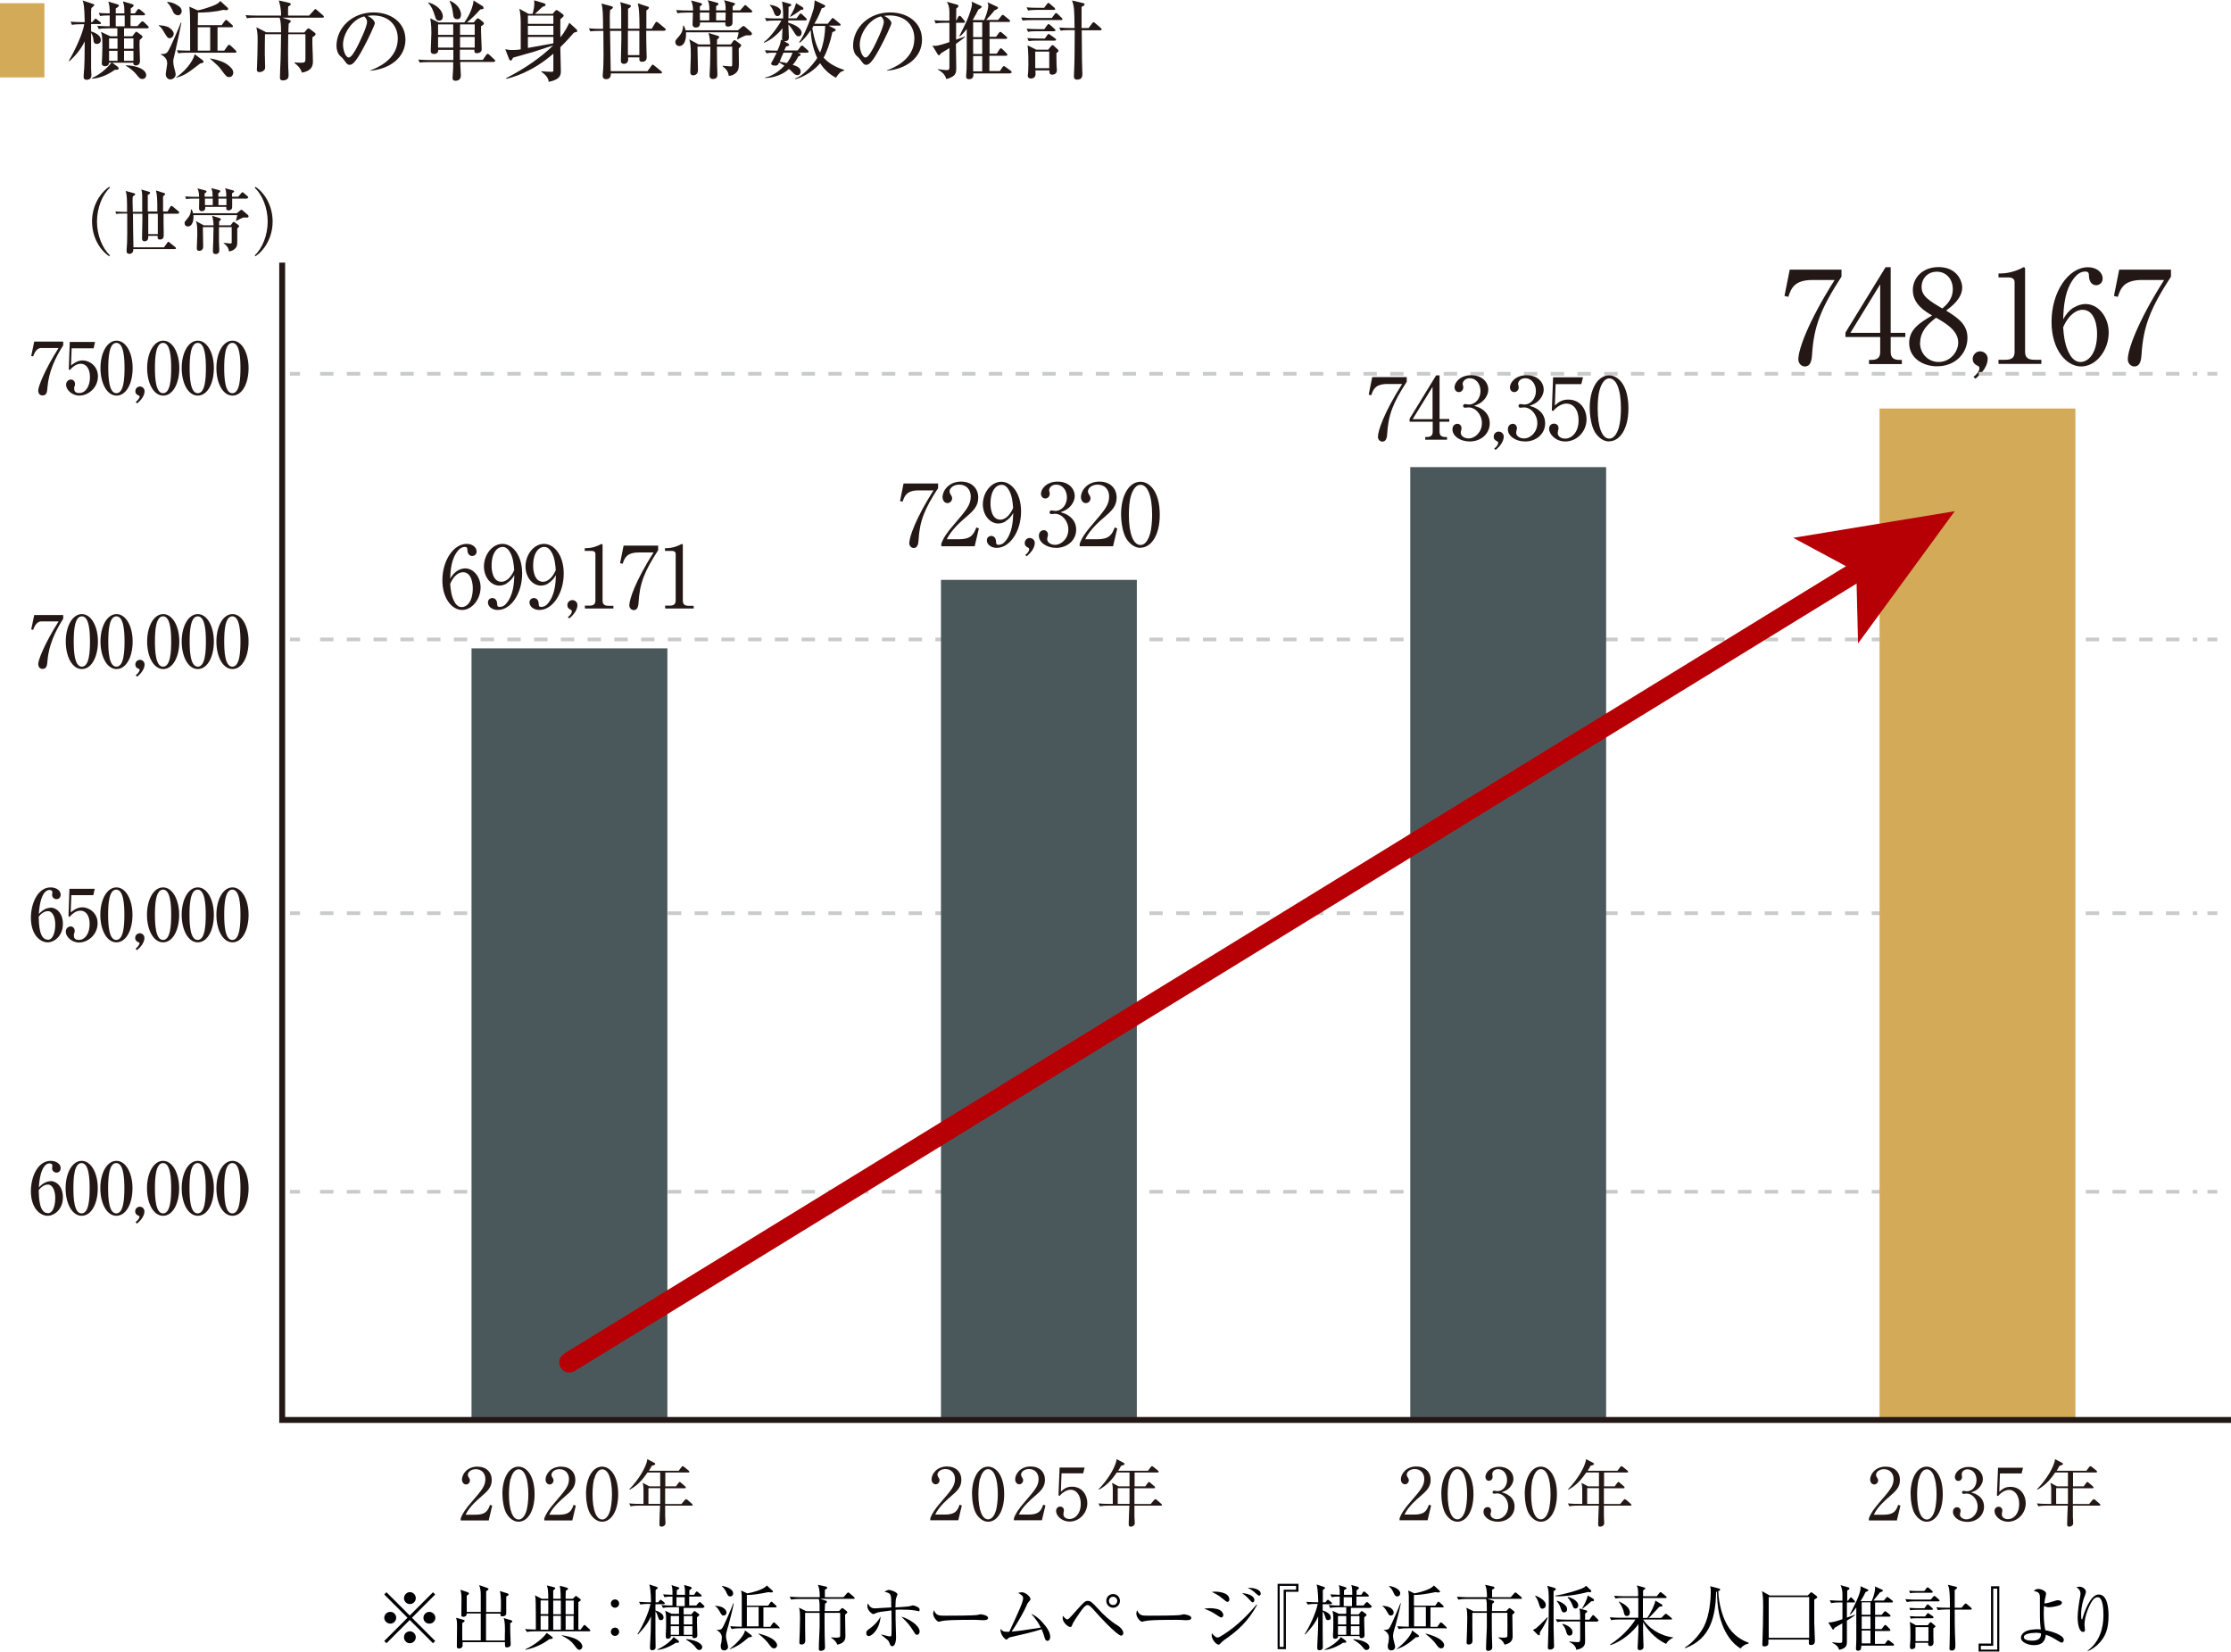 <?xml version="1.0" encoding="UTF-8"?><svg id="_文字" xmlns="http://www.w3.org/2000/svg" viewBox="0 0 140.1 103.71"><defs><style>.cls-1{fill:#000003;}.cls-2{fill:#b60005;}.cls-3{fill:#4b585b;}.cls-4{stroke-dasharray:.84 .84;}.cls-4,.cls-5{stroke:#c9caca;stroke-miterlimit:10;stroke-width:.23px;}.cls-4,.cls-5,.cls-6,.cls-7{fill:none;}.cls-8{fill:#231815;}.cls-6{stroke:#b60005;stroke-linecap:round;stroke-linejoin:round;stroke-width:1.28px;}.cls-7{stroke:#231815;stroke-width:.37px;}.cls-9{fill:#d3aa58;}</style></defs><path class="cls-1" d="M24.27,103.18l-.14-.14,1.46-1.46-1.46-1.46.14-.14,1.46,1.46,1.46-1.46.14.14-1.46,1.46,1.46,1.46-.14.14-1.46-1.46-1.46,1.46ZM24.88,101.58c0,.2-.17.37-.37.37s-.38-.17-.38-.37.17-.37.38-.37.37.17.37.37ZM26.11,100.35c0,.2-.16.37-.37.37s-.37-.17-.37-.37.17-.38.37-.38.37.17.37.38ZM26.11,102.8c0,.2-.16.38-.37.38s-.37-.17-.37-.38.17-.37.37-.37.37.17.37.37ZM27.34,101.58c0,.2-.17.37-.38.37s-.37-.17-.37-.37.17-.37.37-.37.38.17.38.37Z"/><path class="cls-1" d="M32.04,101.92c0,.31,0,.73.02,1.04,0,.04.01.25.01.29,0,.15-.14.19-.23.19-.13,0-.13-.03-.13-.33h-2.66s0,.2,0,.23c-.02.16-.2.17-.23.17-.08,0-.13-.03-.13-.11,0-.03,0-.16,0-.18,0-.35.01-.71.01-1.05,0-.31,0-.4-.06-.59l.47.13s.07.02.07.06c0,.05-.07.09-.15.14-.01.39,0,.93,0,1.09h1.16c0-.38,0-1.38,0-1.69h-.88c0,.18-.13.21-.22.21-.12,0-.12-.07-.12-.1,0-.15.01-.82.01-.95,0-.3,0-.39-.07-.65l.47.16s.07.04.07.07c0,.06-.09.11-.14.14,0,.16,0,.25,0,1.02h.88c0-.17,0-.92,0-1.07,0-.28-.03-.41-.1-.61l.52.18s.07.04.07.06c0,.06-.08.1-.15.14,0,.29,0,.32,0,.59v.72h.92c.01-.34.03-1.01-.06-1.32l.48.15s.07.03.07.07c0,.04-.02.06-.15.13,0,.26,0,.58,0,.83,0,.04,0,.2,0,.23,0,.15-.16.18-.24.18-.13,0-.13-.06-.12-.17h-.91c0,.1,0,1.46,0,1.69h1.18c0-.38.01-.56.01-.62,0-.55-.04-.66-.08-.79l.48.14s.06.03.06.06c0,.05-.06.09-.15.13Z"/><path class="cls-1" d="M35.21,100.39c0-.54-.03-.68-.06-.82l.45.12s.07.02.07.07c0,.03-.01.04-.14.13,0,.19-.02.33-.01.5h.45l.14-.14s.04-.04.06-.04c.02,0,.04.02.07.04l.18.14s.05.04.05.07c0,.04-.02.05-.15.14v1.72h.14l.17-.23s.04-.06.07-.06.06.03.08.05l.25.23s.04.04.04.07c0,.04-.03.05-.07.05h-3.38c-.09,0-.32,0-.53.04l-.12-.18c.26.02.3.02.68.03,0-.04,0-.12,0-.22,0-.22,0-1.56-.02-1.7,0-.11-.03-.18-.04-.23l.43.22h.41c0-.47-.03-.7-.09-.84l.48.12s.05.02.05.06c0,.02,0,.04-.13.13v.53h.47ZM32.99,103.56c.65-.29,1.19-.78,1.34-1.03l.35.25s.03.03.03.06c0,.07-.08.07-.21.08-.35.27-.86.54-1.49.67l-.02-.04ZM34.43,101.35v-.86h-.48v.86h.48ZM34.43,102.33v-.87h-.48v.87h.48ZM34.74,100.5v.86h.48v-.86h-.48ZM34.74,101.46v.87h.48v-.87h-.48ZM35.29,102.68c.13.02.62.1.9.25.29.16.38.34.38.46,0,.07-.06.2-.19.2-.09,0-.11-.02-.34-.32-.21-.27-.43-.4-.76-.57v-.03ZM35.52,100.5v.86h.51v-.86h-.51ZM35.52,101.46v.87s.5,0,.5,0v-.87h-.5Z"/><path class="cls-1" d="M38.88,100.69c0,.14-.12.26-.26.26s-.26-.12-.26-.26.11-.26.26-.26.26.11.26.26ZM38.88,102.46c0,.15-.12.26-.26.26s-.26-.11-.26-.26c0-.14.11-.26.26-.26s.26.12.26.26Z"/><path class="cls-1" d="M41.67,100.73h-.51c0,.2,0,.24,0,.39.17.06.51.19.51.44,0,.13-.1.17-.17.17-.11,0-.13-.05-.2-.27-.04-.14-.08-.2-.14-.29,0,.52,0,.61,0,1.4,0,.13.01.72.01.84,0,.04,0,.12-.06.16-.05.04-.13.05-.15.05-.14,0-.14-.1-.14-.15,0-.03,0-.04,0-.13.04-.62.06-1.23.06-1.85-.12.27-.26.55-.82,1.14l-.03-.02c.34-.53.71-1.35.82-1.9h-.1c-.11,0-.33,0-.53.04l-.09-.17c.27.02.54.03.75.03,0-.08,0-.75-.1-1.12l.45.15s.08.03.08.06c0,.03-.07.08-.14.14,0,.2,0,.55,0,.77h.16l.09-.11s.04-.05.07-.05c.03,0,.05.02.08.05l.14.11s.04.05.04.07c0,.04-.04.04-.07.04ZM42.44,103.15c-.38.25-.81.42-1.15.45v-.03c.48-.23.87-.55,1.01-.78l.3.22s.04.04.04.08c0,.06-.05.06-.2.06ZM44.17,100.96h-1.24v.41h.49l.11-.14s.05-.07.08-.07.05.02.08.04l.19.14s.04.04.04.06-.03.04-.04.06c-.03.02-.07.06-.11.09-.01.32.02.82.02,1.13,0,.17-.15.18-.19.18-.13,0-.12-.08-.12-.13h-1.35c0,.17-.18.17-.19.17-.07,0-.13-.03-.13-.12,0-.02,0-.12,0-.13.02-.24.02-.56.02-.81,0-.46-.01-.53-.06-.7l.41.19h.46v-.41h-.48s-.32,0-.53.04l-.09-.18c.28.03.5.03.69.03v-.56c-.16,0-.35,0-.5.04l-.09-.18c.18.01.33.02.59.03,0-.35,0-.44-.06-.61l.41.13s.08.02.08.06c0,.03-.02.04-.03.05-.02.01-.09.06-.13.08,0,.05,0,.25,0,.29h.52c0-.28,0-.41-.06-.62l.41.12s.07.03.07.07c0,.03-.02.04-.03.05-.03.03-.08.07-.12.09,0,.05,0,.26,0,.29h.3l.1-.16s.04-.05.07-.05.05.02.08.05l.18.15s.04.05.04.07c0,.05-.04.05-.07.05h-.71c0,.09,0,.48,0,.56h.44l.15-.17s.05-.05.07-.05c.03,0,.06.03.08.05l.18.17s.04.04.04.07c0,.04-.04.05-.07.05ZM42.64,101.47h-.52v.53h.52v-.53ZM42.64,102.11h-.52v.54h.52v-.54ZM43,100.29h-.52c0,.08,0,.47,0,.56h.52c0-.08,0-.47,0-.56ZM43.48,101.47h-.54v.53h.54v-.53ZM43.48,102.11h-.54v.54h.54v-.54ZM43.93,103.61c-.12,0-.18-.08-.28-.21-.11-.14-.31-.3-.57-.45l.02-.03c.76.08,1,.35,1,.5,0,.1-.08.18-.17.18Z"/><path class="cls-1" d="M45.43,101.44c-.09,0-.11-.03-.24-.26-.11-.19-.17-.25-.28-.34v-.02c.17.02.36.05.48.12.16.09.23.22.23.31,0,.11-.08.19-.18.19ZM45.71,102.15c-.09.33-.12.44-.12.57,0,.12.03.26.06.37.04.14.07.26.07.31,0,.15-.12.23-.24.23-.22,0-.22-.21-.22-.25,0-.09,0-.13.04-.24,0-.04.03-.24.03-.33,0-.09-.05-.32-.32-.45v-.02c.07,0,.24.02.33-.09.12-.14.62-1.33.71-1.58h.03c-.09.46-.23.99-.36,1.48ZM45.86,100.24c-.13,0-.17-.08-.27-.3-.08-.17-.2-.29-.26-.34v-.02c.35.05.71.22.71.47,0,.11-.08.19-.18.19ZM47.03,102.8c-.5.43-.76.59-1.21.76v-.02c.49-.38.95-.9.96-1.17l.4.3s.04.04.04.06c0,.05-.06.07-.19.08ZM48.92,102.24h-2.45c-.08,0-.31,0-.53.05l-.08-.18c.24.02.5.03.72.03,0-1.49,0-1.66,0-1.9,0-.18-.02-.24-.04-.37l.39.18c.19-.03,1.06-.23,1.22-.5l.34.31s.05.05.05.08c0,.03-.04.05-.09.05-.04,0-.1,0-.19-.02-.7.14-1.04.18-1.36.18,0,.11,0,.57,0,.67h1.34l.13-.19s.05-.06.07-.06c.03,0,.05.02.08.05l.21.19s.04.05.04.08c0,.03-.03.04-.07.04h-.76v1.22h.43l.16-.23s.05-.05.07-.05.05.02.08.05l.24.23s.04.04.04.08c0,.02-.03.04-.07.04ZM47.63,100.9h-.73c0,.21,0,.88,0,1.22h.74v-1.22ZM48.61,103.5c-.13,0-.19-.09-.26-.18-.19-.27-.39-.47-.72-.73v-.02c.18.04.57.16.81.3.33.2.36.38.36.43,0,.1-.07.2-.18.2Z"/><path class="cls-1" d="M53.62,100.39h-2.12l.37.12s.06.03.06.06c0,.04-.03.07-.12.13,0,.07-.01.31-.02.46h.9l.13-.14s.05-.05.07-.05.05.02.08.04l.18.14s.06.05.06.08c0,.06-.09.11-.14.15,0,.21.02,1.16.02,1.35,0,.13,0,.44-.51.54-.08-.23-.27-.36-.38-.43v-.03c.08,0,.17.02.3.02.15,0,.24-.02.26-.08.01-.07,0-1.22,0-1.48h-.98c0,.5,0,1.4.02,1.86,0,.05.01.27.01.31,0,.21-.24.22-.26.22-.13,0-.13-.1-.13-.13,0-.38.04-.99.05-1.36,0-.38,0-.52,0-.9h-.91c0,.14,0,.77,0,.9s.01.72.01.85c0,.24-.21.24-.24.24-.1,0-.13-.05-.13-.11,0,0,0-.04,0-.09.01-.19.04-1.02.04-1.44,0-.31,0-.43-.06-.67l.45.22h.84c0-.51,0-.57-.05-.77h-1.21c-.06,0-.31,0-.53.04l-.09-.18c.3.02.61.03.69.03h1.2c0-.49-.07-.67-.12-.78l.5.11s.09.02.09.07c0,.03,0,.05-.15.13,0,.08,0,.41,0,.47h1.17l.22-.25s.05-.05.07-.05.05.01.08.04l.29.25s.04.04.04.07c0,.04-.04.05-.07.05Z"/><path class="cls-1" d="M54.56,102.73c-.16,0-.16-.17-.16-.19,0-.12.02-.14.24-.3s.48-.4.66-.74c-.07.85-.57,1.23-.74,1.23ZM57.69,101.16s-.5-.08-.6-.08c-.22-.01-.37-.01-.44-.01-.21,0-.33,0-.41.01,0,.08,0,.49,0,.57,0,.18.03.99.03,1.15,0,.39-.12.57-.24.57-.1,0-.14-.1-.18-.22-.03-.07-.05-.12-.12-.18-.13-.11-.26-.22-.38-.31v-.03c.18.05.46.12.56.12.05,0,.06-.04.07-.09.02-.38.01-1.12,0-1.54-.72.09-.83.1-1,.18-.03.01-.12.05-.14.05-.07,0-.37-.22-.37-.49,0-.06,0-.12.02-.18.16.26.28.31.44.31.09,0,.93-.05,1.04-.06,0-.6-.01-.67-.05-.77-.05-.14-.23-.18-.38-.21.14-.09.22-.12.29-.12.1,0,.53.14.53.29,0,.01-.05.14-.07.18-.05.12-.05.24-.06.63.35-.02.8-.05.91-.08.03,0,.16-.05.18-.05.04,0,.19.04.27.09.08.04.16.08.16.19,0,.06-.03.11-.09.11ZM57.59,102.65c-.09,0-.1-.02-.23-.23-.23-.38-.41-.58-.76-.91.47.13,1.15.55,1.15.93,0,.09-.05.21-.16.21Z"/><path class="cls-1" d="M61.78,101.73s-.15,0-.16,0c-.16-.01-.21-.02-.51-.02-1.37,0-1.78.03-1.98.08-.01,0-.16.04-.17.04-.12,0-.36-.29-.36-.5,0-.03,0-.11.05-.22.15.34.29.34.76.34.31,0,1.77,0,1.98-.05.03,0,.16-.04.18-.04s.48.05.48.23c0,.14-.22.14-.28.14Z"/><path class="cls-1" d="M65.78,103.03c-.12,0-.16-.12-.19-.23-.05-.17-.09-.3-.18-.5-.43.15-1.41.38-1.96.5-.08.02-.1.03-.15.08-.04.05-.07.07-.1.07-.09,0-.41-.33-.37-.67.14.15.18.18.4.18.03,0,.12,0,.15,0,.58-1.25.87-1.87.87-2.11,0-.15-.13-.22-.31-.33.1-.03.18-.04.24-.04.21,0,.53.27.53.43,0,.05-.02.08-.11.17-.07.06-.17.32-.26.5-.17.33-.5.92-.81,1.37.62-.06.72-.08,1.83-.25-.15-.31-.31-.53-.6-.87.36.16.65.45.91.79.18.24.28.44.28.67,0,.16-.09.24-.17.24Z"/><path class="cls-1" d="M70.43,102.71c-.29,0-1.58-1.43-1.58-1.44-.13-.15-.34-.39-.46-.46-.02-.01-.05-.03-.1-.03-.15,0-.37.32-.47.46-.13.18-.41.6-.46.72-.07.18-.08.2-.16.2-.11,0-.47-.27-.47-.57,0-.04,0-.08.02-.13.07.09.19.22.27.22.07,0,.08,0,.56-.54.5-.56.56-.62.74-.62.15,0,.27.09.64.5.36.4.77.77,1.23,1.05.24.15.35.34.35.48,0,.09-.06.14-.11.14ZM69.9,100.95c-.23,0-.43-.19-.43-.43s.19-.43.43-.43.43.19.43.43-.19.43-.43.43ZM69.9,100.26c-.14,0-.26.11-.26.26s.11.26.26.26.26-.12.26-.26-.12-.26-.26-.26Z"/><path class="cls-1" d="M74.54,101.73s-.15,0-.16,0c-.16-.01-.21-.02-.51-.02-1.37,0-1.78.03-1.98.08-.01,0-.16.04-.17.04-.12,0-.36-.29-.36-.5,0-.03,0-.11.05-.22.15.34.29.34.76.34.31,0,1.77,0,1.98-.05.03,0,.16-.04.18-.04s.48.05.48.23c0,.14-.22.14-.28.14Z"/><path class="cls-1" d="M76.69,101.57s-.08-.02-.37-.22c-.23-.15-.46-.25-.7-.34.09-.01.19-.03.34-.03.04,0,.43,0,.63.11.21.12.23.29.23.32,0,.1-.08.15-.13.15ZM76.81,103.04c-.07.05-.08.06-.16.14-.04.04-.07.09-.13.09-.12,0-.43-.3-.43-.6,0-.04,0-.06.01-.12.04.05.22.27.35.27.05,0,.1-.02.16-.05.73-.42,1.52-1.08,2.3-2.02l.03.02c-.54,1.01-1.2,1.63-2.14,2.26ZM77.08,100.58c-.06,0-.08-.02-.3-.2-.29-.24-.51-.34-.68-.42.08-.01.12-.02.21-.02.03,0,.89,0,.89.49,0,.13-.09.15-.12.15ZM78.67,100.61c-.05,0-.06,0-.23-.19-.13-.15-.28-.28-.45-.38.28,0,.78.13.78.43,0,.1-.06.14-.11.14ZM79.05,100.19s-.06-.02-.21-.16c-.14-.13-.3-.25-.49-.33.06,0,.09,0,.13,0,.18,0,.69.08.69.37,0,.09-.07.13-.12.13Z"/><path class="cls-1" d="M81.53,99.95h-.78v3.6h-.52v-4.1h1.31v.51ZM81.4,99.58h-1.04v3.83h.25v-3.59h.78v-.24Z"/><path class="cls-1" d="M83.57,100.73h-.51c0,.2,0,.24,0,.39.17.06.51.19.51.44,0,.13-.1.17-.17.17-.11,0-.13-.05-.2-.27-.04-.14-.08-.2-.14-.29,0,.52,0,.61,0,1.4,0,.13.01.72.01.84,0,.04,0,.12-.06.16-.05.04-.13.05-.15.05-.14,0-.14-.1-.14-.15,0-.03,0-.04,0-.13.04-.62.06-1.23.06-1.85-.12.27-.26.55-.82,1.14l-.03-.02c.34-.53.71-1.35.82-1.9h-.1c-.11,0-.33,0-.53.04l-.09-.17c.27.02.54.03.75.03,0-.08,0-.75-.1-1.12l.45.15s.08.03.08.06c0,.03-.07.08-.14.14,0,.2,0,.55,0,.77h.16l.09-.11s.04-.05.07-.05c.03,0,.05.02.08.05l.14.11s.04.05.04.07c0,.04-.04.04-.07.04ZM84.34,103.15c-.38.25-.81.42-1.15.45v-.03c.48-.23.87-.55,1.01-.78l.3.22s.04.04.04.08c0,.06-.05.06-.2.06ZM86.07,100.96h-1.24v.41h.49l.11-.14s.05-.07.08-.07.05.02.08.04l.19.14s.04.04.04.06-.03.04-.04.06c-.03.02-.07.06-.11.09-.01.32.02.82.02,1.13,0,.17-.15.18-.19.18-.13,0-.12-.08-.12-.13h-1.35c0,.17-.18.17-.19.17-.07,0-.13-.03-.13-.12,0-.02,0-.12,0-.13.02-.24.02-.56.02-.81,0-.46-.01-.53-.06-.7l.41.19h.46v-.41h-.48s-.32,0-.53.04l-.09-.18c.28.03.5.03.69.03v-.56c-.16,0-.35,0-.5.04l-.09-.18c.18.01.33.02.59.03,0-.35,0-.44-.06-.61l.41.13s.08.02.08.06c0,.03-.02.04-.03.05-.02.01-.09.06-.13.08,0,.05,0,.25,0,.29h.52c0-.28,0-.41-.06-.62l.41.12s.07.03.07.07c0,.03-.02.04-.03.05-.03.03-.08.07-.12.09,0,.05,0,.26,0,.29h.3l.1-.16s.04-.05.07-.05.05.02.08.05l.18.15s.04.05.04.07c0,.05-.04.05-.07.05h-.71c0,.09,0,.48,0,.56h.44l.15-.17s.05-.05.07-.05c.03,0,.06.03.08.05l.18.17s.04.04.04.07c0,.04-.04.05-.07.05ZM84.54,101.47h-.52v.53h.52v-.53ZM84.54,102.11h-.52v.54h.52v-.54ZM84.9,100.29h-.52c0,.08,0,.47,0,.56h.52c0-.08,0-.47,0-.56ZM85.37,101.47h-.54v.53h.54v-.53ZM85.37,102.11h-.54v.54h.54v-.54ZM85.83,103.61c-.12,0-.18-.08-.28-.21-.11-.14-.31-.3-.57-.45l.02-.03c.76.08,1,.35,1,.5,0,.1-.08.18-.17.18Z"/><path class="cls-1" d="M87.33,101.44c-.09,0-.11-.03-.24-.26-.11-.19-.17-.25-.28-.34v-.02c.17.02.36.05.48.12.16.09.23.22.23.31,0,.11-.08.19-.18.19ZM87.6,102.15c-.09.33-.12.44-.12.57,0,.12.03.26.06.37.04.14.07.26.07.31,0,.15-.12.23-.24.23-.22,0-.22-.21-.22-.25,0-.09,0-.13.04-.24,0-.04.03-.24.03-.33,0-.09-.05-.32-.32-.45v-.02c.07,0,.24.02.33-.09.12-.14.62-1.33.71-1.58h.03c-.09.46-.23.99-.36,1.48ZM87.75,100.24c-.13,0-.17-.08-.27-.3-.08-.17-.2-.29-.26-.34v-.02c.35.05.71.22.71.47,0,.11-.08.19-.18.19ZM88.92,102.8c-.5.43-.76.59-1.21.76v-.02c.49-.38.95-.9.96-1.17l.4.3s.04.04.04.06c0,.05-.06.07-.19.08ZM90.81,102.24h-2.45c-.08,0-.31,0-.53.05l-.08-.18c.24.02.5.03.72.03,0-1.49,0-1.66,0-1.9,0-.18-.02-.24-.04-.37l.39.18c.19-.03,1.06-.23,1.22-.5l.34.31s.05.05.05.08c0,.03-.04.05-.09.05-.04,0-.1,0-.19-.02-.7.14-1.04.18-1.36.18,0,.11,0,.57,0,.67h1.34l.13-.19s.05-.06.07-.06c.03,0,.05.02.08.05l.21.19s.04.05.04.08c0,.03-.03.04-.07.04h-.76v1.22h.43l.16-.23s.05-.05.07-.05.05.02.08.05l.24.23s.04.04.04.08c0,.02-.03.04-.07.04ZM89.53,100.9h-.73c0,.21,0,.88,0,1.22h.74v-1.22ZM90.5,103.5c-.13,0-.19-.09-.26-.18-.19-.27-.39-.47-.72-.73v-.02c.18.04.57.16.81.3.33.2.36.38.36.43,0,.1-.07.2-.18.2Z"/><path class="cls-1" d="M95.52,100.39h-2.12l.37.12s.06.03.06.06c0,.04-.03.07-.12.13,0,.07-.01.31-.02.46h.9l.13-.14s.05-.05.07-.05.05.02.08.04l.18.14s.06.05.06.08c0,.06-.09.11-.14.15,0,.21.02,1.16.02,1.35,0,.13,0,.44-.51.54-.08-.23-.27-.36-.38-.43v-.03c.08,0,.17.02.3.02.15,0,.24-.02.26-.08.01-.07,0-1.22,0-1.48h-.98c0,.5,0,1.4.02,1.86,0,.05.01.27.01.31,0,.21-.24.22-.26.22-.13,0-.13-.1-.13-.13,0-.38.04-.99.05-1.36,0-.38,0-.52,0-.9h-.91c0,.14,0,.77,0,.9s.01.72.01.85c0,.24-.21.24-.24.24-.1,0-.13-.05-.13-.11,0,0,0-.04,0-.09.01-.19.04-1.02.04-1.44,0-.31,0-.43-.06-.67l.45.22h.84c0-.51,0-.57-.05-.77h-1.21c-.06,0-.31,0-.53.04l-.09-.18c.3.02.61.03.69.03h1.2c0-.49-.07-.67-.12-.78l.5.11s.09.02.09.07c0,.03,0,.05-.15.13,0,.08,0,.41,0,.47h1.17l.22-.25s.05-.05.07-.05.05.01.08.04l.29.25s.04.04.04.07c0,.04-.04.05-.07.05Z"/><path class="cls-1" d="M96.7,102.51s0,.05,0,.08,0,.09-.06.09c-.03,0-.06-.02-.08-.04l-.3-.3c.1-.04.14-.06.2-.1.09-.07.41-.36.69-.68l.04.02c-.11.31-.35.71-.5.93ZM96.86,101.01c-.13,0-.15-.09-.22-.3-.08-.28-.17-.4-.24-.5l.02-.02c.05.02.65.24.65.59,0,.14-.1.23-.21.23ZM97.56,99.92c0,.64,0,1.67,0,2.31,0,.32.03.84.03,1.16,0,.12-.13.19-.26.19-.11,0-.13-.07-.13-.12,0-.09.02-.5.02-.58.03-.9.04-1.78.04-2.28,0-.72-.02-.77-.1-1.03l.44.13c.06.02.1.04.1.09,0,.04-.02.05-.15.13ZM99.85,99.98s-.09-.01-.13-.02c-.56.16-1.48.3-2.05.27v-.04c.63-.09,1.51-.36,1.76-.49.09-.04.13-.09.17-.13l.29.27s.04.04.04.07c0,.05-.04.06-.08.06ZM100.31,101.82h-.78c0,.19.01,1.02.01,1.18,0,.23,0,.49-.55.59-.03-.13-.08-.32-.44-.49v-.03c.14.02.44.04.51.04.14,0,.17-.03.17-.21v-1.09h-.91c-.11,0-.33,0-.53.04l-.09-.18c.28.02.55.03.69.03h.84c0-.5-.02-.58-.05-.7l.41.11c.05.01.08.03.08.07,0,.03-.02.05-.03.06-.04.03-.07.05-.1.08v.38h.27l.16-.23s.05-.06.07-.06c.03,0,.06.03.08.05l.22.22s.04.04.04.07c0,.04-.04.05-.07.05ZM98.23,101.25c-.13,0-.16-.1-.21-.23-.07-.22-.11-.31-.26-.48l.03-.03c.12.04.62.22.62.54,0,.14-.1.19-.18.19ZM98.57,102.7c-.15,0-.18-.11-.23-.29-.01-.06-.07-.24-.23-.42l.02-.03c.26.07.62.25.62.53,0,.06-.03.21-.18.21ZM98.93,101c-.11,0-.14-.08-.19-.22-.02-.05-.11-.28-.3-.48l.02-.03c.17.04.65.22.65.54,0,.13-.1.19-.18.19ZM99.95,100.53c-.18.16-.46.4-.6.5h-.02s.34-.55.37-.85l.34.2s.06.04.06.09c0,.08-.11.07-.15.07Z"/><path class="cls-1" d="M103.19,101.7c.32.5,1.04,1.02,1.87,1.11v.03c-.1.04-.33.17-.43.38-.76-.35-1.25-1-1.45-1.37,0,.45,0,.78.01.99,0,.09.02.48.02.56,0,.2-.2.21-.23.21-.14,0-.14-.08-.14-.13,0-.04,0-.22.01-.27.03-.65.04-.83.04-1.23-.33.46-1,1.07-1.76,1.32l-.02-.04c.72-.45,1.32-1.12,1.59-1.57h-.99c-.12,0-.33,0-.53.04l-.09-.18c.23.02.46.03.69.03h1.1c0-.49,0-.56,0-1.25h-.9c-.13,0-.34,0-.53.04l-.09-.17c.23.02.46.03.69.03h.82c0-.4,0-.51-.09-.68l.48.13s.06.02.06.06c0,.03-.05.06-.14.12,0,.04,0,.31,0,.37h.86l.16-.2s.05-.06.07-.06c.02,0,.05.01.09.05l.26.21s.04.04.04.07c0,.04-.04.04-.07.04h-1.42c0,.58,0,.66,0,1.25h.27c.23-.32.5-.89.51-1.09l.4.24s.05.04.05.06c0,.06-.04.07-.2.09-.04.04-.07.07-.33.36-.17.19-.29.3-.35.34h.8l.21-.21s.06-.05.08-.05c.02,0,.04,0,.08.04l.26.21s.05.05.05.07c0,.04-.05.04-.07.04h-1.75ZM101.68,100.57c.18.08.67.3.67.69,0,.09-.05.21-.18.21-.15,0-.18-.13-.2-.23,0-.04-.08-.37-.32-.66l.02-.02Z"/><path class="cls-1" d="M109.81,103.2c-.27.06-.37.15-.51.31-.55-.34-.92-.9-1.15-1.51-.15-.4-.31-.95-.33-2.05-.02,0-.03,0-.05,0-.04,1.53-.34,2.96-1.95,3.54l-.02-.04c.55-.33,1.02-.94,1.23-1.38.32-.67.4-1.62.4-2.13,0-.22-.02-.27-.04-.34l.54.14c.08.02.09.03.09.06,0,.07-.07.1-.12.11.03.78.27,1.73.69,2.33.44.62,1,.82,1.22.91v.04Z"/><path class="cls-1" d="M113.93,100.44c0,.23,0,1.27,0,1.45,0,.15.04.89.04,1.1,0,.11,0,.3-.24.3-.04,0-.14,0-.14-.11,0-.03,0-.19,0-.23h-2.54c0,.2,0,.27-.01.31-.04.09-.16.12-.24.12-.12,0-.13-.07-.13-.12,0-.04.01-.24.01-.28.02-.59.04-1.39.04-2.08,0-.59-.02-.72-.07-.99l.48.27h2.39l.14-.14s.05-.06.08-.06.05.02.08.04l.25.19s.05.05.05.08c0,.04-.1.1-.21.16ZM113.61,100.28h-2.54v2.56h2.54v-2.56Z"/><path class="cls-1" d="M115.08,103.12c.2.03.36.04.44.04.15,0,.17-.02.17-.2v-1.03c-.08.04-.4.23-.47.27-.05.08-.08.13-.1.13-.02,0-.04-.02-.05-.04l-.26-.42c.23.02.58-.09.89-.2v-1.05h-.18c-.08,0-.31,0-.53.04l-.09-.18c.33.03.61.03.69.03h.11v-.44c0-.23-.07-.44-.12-.54l.51.15s.05.02.05.06c0,.04-.01.05-.14.13v.64h.05l.11-.15s.04-.06.07-.06c.03,0,.07.03.08.05l.14.15s.04.04.04.08c0,.04-.04.04-.07.04h-.44v.95c.31-.11.39-.14.5-.18l.02.02c-.1.08-.25.19-.52.35,0,.77,0,.79,0,1.02,0,.05,0,.27,0,.32,0,.17-.03.31-.23.41-.04.02-.14.07-.26.08-.07-.23-.21-.33-.43-.44v-.02ZM117.55,100.5c.09-.19.2-.58.2-.75,0-.05,0-.1-.02-.14l.47.21s.04.02.04.05c0,.05-.04.06-.19.12-.12.17-.36.45-.41.51h.66l.15-.18s.05-.05.07-.05.05.02.08.05l.23.18s.04.04.04.07c0,.05-.04.05-.07.05h-1.05v.78h.41l.15-.18s.04-.05.07-.05.04.01.08.04l.22.18s.04.04.04.07c0,.04-.04.05-.07.05h-.9v.78h.41l.15-.2s.05-.06.08-.06.05.02.08.05l.2.2s.04.05.04.08c0,.04-.04.05-.07.05h-.9v.81h.62l.14-.18s.05-.06.07-.06.05.02.09.05l.24.18s.04.04.04.07c0,.05-.04.05-.07.05h-1.99c0,.1.02.32-.19.32-.14,0-.14-.09-.14-.13,0-.07.02-.41.02-.49,0-.4,0-.57,0-2.1-.23.32-.33.41-.4.46h-.02c.17-.32.69-1.27.69-1.69,0-.02,0-.07-.01-.1l.45.2s.05.03.05.05c0,.04-.04.06-.18.12-.07.14-.15.32-.32.57h.68ZM116.91,100.61v.78h.55v-.78h-.55ZM116.91,101.5v.78h.55v-.78h-.55ZM117.46,102.38h-.55v.81h.55v-.81Z"/><path class="cls-1" d="M121.25,100.43l.15-.17s.04-.05.07-.05c.03,0,.07.03.09.05l.19.17s.05.04.05.07c0,.04-.04.05-.07.05h-1.46c-.08,0-.31,0-.53.04l-.09-.18c.33.03.61.03.69.03h.93ZM120.85,99.89l.13-.17s.04-.05.07-.05.07.03.09.05l.19.17s.04.04.04.07c0,.04-.03.05-.07.05h-.97c-.22,0-.31.01-.38.03l-.06-.16c.25.02.45.02.49.02h.46ZM120.85,100.98l.13-.18s.05-.06.07-.06c.03,0,.07.04.09.05l.2.18s.04.04.04.07c0,.03-.02.04-.07.04h-.98c-.22,0-.31.02-.37.03l-.06-.15c.25.02.45.02.49.02h.46ZM120.89,101.5l.11-.15s.05-.06.07-.06c.03,0,.04.02.09.05l.22.15s.04.04.04.07c0,.04-.03.05-.07.05h-.99c-.22,0-.31.01-.37.03l-.06-.16c.25.02.45.02.49.02h.49ZM121.05,102.06l.11-.14s.05-.06.08-.06.06.02.08.05l.18.15s.04.04.04.06c0,.04-.06.08-.13.12v.47c0,.07.01.37.01.43,0,.16-.11.22-.21.22-.11,0-.13-.07-.13-.21h-.8c0,.06,0,.23,0,.25-.01.1-.13.15-.22.15-.08,0-.12-.04-.12-.12,0-.02,0-.07,0-.09.02-.17.03-.45.03-.59,0-.25,0-.7-.04-.91l.38.21h.74ZM120.29,102.17v.88h.81v-.88h-.81ZM123.17,100.96l.19-.22s.06-.06.08-.06c.02,0,.05.02.08.05l.26.22s.04.04.04.07c0,.04-.04.05-.07.05h-1c0,.64,0,1.25.04,2.09,0,.09,0,.18,0,.22,0,.17-.07.26-.23.26-.11,0-.14-.05-.14-.13,0-.04.01-.19.01-.22.01-.33.02-.8.02-2.23h-.23c-.2,0-.43.02-.53.04l-.09-.18c.27.03.58.03.69.03h.16c0-.32,0-.78-.04-1.1-.01-.13-.05-.25-.09-.34l.5.12s.08.03.08.06c0,.04-.04.08-.15.15,0,.21,0,.93,0,1.11h.42Z"/><path class="cls-1" d="M124.25,103.2h.78v-3.6h.52v4.1h-1.3v-.51ZM124.38,103.58h1.04v-3.83h-.25v3.59h-.78v.24Z"/><path class="cls-1" d="M129.47,103.14c-.06,0-.23-.1-.4-.21-.31-.19-.46-.24-.6-.28-.03.26-.11.65-.75.65-.34,0-.81-.17-.81-.47,0-.23.24-.39.4-.44.35-.11.67-.09.85-.08-.03-.17-.06-.42-.06-1,0-.09,0-.95,0-.98,0-.27-.05-.37-.38-.43.04-.04.11-.13.28-.13.16,0,.49.12.49.3,0,.03-.04.2-.05.25-.02.08-.04.16-.06.36.19-.01.37-.07.72-.18.04-.01.08-.02.13-.02.06,0,.25.03.25.15,0,.06-.03.09-.06.12-.1.07-.5.17-.76.17-.11,0-.21-.04-.3-.08,0,.08-.02.25-.02.48,0,.54.07.9.1,1.04.43.08,1.16.31,1.16.61,0,.09-.04.17-.13.17ZM127.79,102.53c-.23,0-.7.05-.7.27,0,.18.32.22.52.22.54,0,.56-.3.56-.46-.09-.02-.19-.04-.37-.04Z"/><path class="cls-1" d="M131.73,103.27c-.15.13-.43.35-.64.4v-.02c.77-.56,1-1.43,1-2.24,0-.3-.02-1.12-.36-1.12-.18,0-.31.18-.35.24-.18.26-.48.95-.48,1.49,0,.05.03.28.03.32,0,.05-.02.13-.11.13-.27,0-.35-.53-.35-.93,0-.34.09-.94.16-1.3,0-.02.02-.11.02-.17,0-.24-.17-.35-.26-.41.04,0,.12-.03.2-.03.21,0,.4.17.4.32,0,.07-.03.13-.05.2-.14.32-.25.78-.25,1.21,0,.07,0,.32.04.32.03,0,.04-.02.04-.04.1-.37.49-1.52,1.02-1.52.56,0,.62.88.62,1.33,0,.83-.19,1.36-.69,1.82Z"/><path class="cls-8" d="M30.7,95.47h-1.77v-.12c.09-.28.3-.6.66-1.01.66-.77.89-1.02.89-1.47,0-.34-.22-.62-.6-.62-.31,0-.5.19-.5.35,0,.01,0,.07.04.14.06.09.09.14.09.22,0,.13-.11.25-.24.25-.16,0-.26-.15-.26-.31,0-.33.32-.81.97-.81.56,0,.9.35.9.84,0,.45-.26.7-.67,1.05-.15.13-.75.63-.97,1.13h.62c.63,0,.78-.24.91-.62l.14.05-.22.92Z"/><path class="cls-8" d="M32.56,95.55c-.31,0-.57-.22-.74-.49-.19-.31-.27-.86-.27-1.28,0-.96.41-1.69,1.01-1.69.46,0,1.01.5,1.01,1.73,0,1.1-.46,1.73-1.01,1.73ZM32.06,92.85c-.06.23-.1.6-.1.98,0,1,.24,1.58.61,1.58.31,0,.45-.41.5-.58.06-.23.11-.61.11-.99,0-1.03-.25-1.58-.61-1.58-.32,0-.46.44-.5.6Z"/><path class="cls-8" d="M35.95,95.47h-1.77v-.12c.09-.28.3-.6.66-1.01.66-.77.89-1.02.89-1.47,0-.34-.22-.62-.6-.62-.31,0-.5.19-.5.35,0,.01,0,.07.04.14.06.09.09.14.09.22,0,.13-.11.25-.24.25-.16,0-.26-.15-.26-.31,0-.33.32-.81.97-.81.56,0,.9.35.9.84,0,.45-.26.7-.67,1.05-.15.13-.75.63-.97,1.13h.62c.63,0,.78-.24.91-.62l.14.05-.22.92Z"/><path class="cls-8" d="M37.81,95.55c-.31,0-.57-.22-.74-.49-.19-.31-.27-.86-.27-1.28,0-.96.41-1.69,1.01-1.69.46,0,1.01.5,1.01,1.73,0,1.1-.46,1.73-1.01,1.73ZM37.31,92.85c-.06.23-.1.6-.1.98,0,1,.24,1.58.61,1.58.31,0,.45-.41.5-.58.06-.23.11-.61.11-.99,0-1.03-.25-1.58-.61-1.58-.32,0-.46.44-.5.6Z"/><path class="cls-8" d="M43.44,94.54h-1.67c0,.41,0,.47,0,.68,0,.06.02.34.02.4,0,.05,0,.13-.09.19-.06.04-.13.05-.16.05-.13,0-.13-.09-.13-.17,0-.32.03-.83.04-1.15h-1.32c-.06,0-.31,0-.53.04l-.09-.18c.3.03.61.03.69.03h.21c0-.15,0-.59,0-.89,0-.14,0-.22-.05-.43l.42.22h.68v-.87h-.8c-.18.26-.53.77-1.12,1.08l-.02-.03c.56-.57,1.08-1.4,1.13-1.89l.44.23s.06.04.06.07c0,.07-.16.1-.22.12-.09.17-.14.24-.18.31h1.87l.18-.24s.04-.05.07-.05c.02,0,.04.01.08.04l.3.24s.04.04.04.07c0,.04-.04.05-.07.05h-1.44c0,.13,0,.75,0,.87h.67l.16-.22s.05-.06.07-.06c.02,0,.04.02.08.05l.27.23s.04.05.04.07c0,.04-.04.05-.07.05h-1.23s0,.16,0,.18c0,.03,0,.68,0,.81h1.02l.22-.26s.05-.05.07-.05c.02,0,.04.02.08.04l.3.26s.04.04.04.07c0,.04-.04.04-.07.04ZM40.72,93.44v.99h.74c0-.21,0-.82,0-.99h-.74Z"/><path class="cls-8" d="M60.19,95.46h-1.77v-.12c.09-.28.3-.6.66-1.01.66-.77.89-1.02.89-1.47,0-.34-.22-.62-.6-.62-.31,0-.5.19-.5.35,0,.01,0,.07.04.14.06.09.09.14.09.22,0,.13-.11.25-.24.25-.16,0-.26-.15-.26-.31,0-.33.32-.81.97-.81.56,0,.9.35.9.84,0,.45-.26.7-.67,1.05-.15.13-.75.63-.97,1.13h.62c.63,0,.78-.24.91-.62l.14.05-.22.92Z"/><path class="cls-8" d="M62.05,95.55c-.31,0-.57-.22-.74-.49-.19-.31-.27-.86-.27-1.28,0-.96.41-1.69,1.01-1.69.46,0,1.01.5,1.01,1.73,0,1.1-.46,1.73-1.01,1.73ZM61.54,92.84c-.06.23-.1.6-.1.98,0,1,.24,1.58.61,1.58.31,0,.45-.41.5-.58.06-.23.11-.61.11-.99,0-1.03-.25-1.58-.61-1.58-.32,0-.46.44-.5.6Z"/><path class="cls-8" d="M65.44,95.46h-1.77v-.12c.09-.28.3-.6.66-1.01.66-.77.89-1.02.89-1.47,0-.34-.22-.62-.6-.62-.31,0-.5.19-.5.35,0,.01,0,.07.04.14.06.09.09.14.09.22,0,.13-.11.25-.24.25-.16,0-.26-.15-.26-.31,0-.33.32-.81.97-.81.56,0,.9.35.9.84,0,.45-.26.7-.67,1.05-.15.13-.75.63-.97,1.13h.62c.63,0,.78-.24.91-.62l.14.05-.22.92Z"/><path class="cls-8" d="M66.66,92.53l-.04,1.13c.19-.17.36-.31.7-.31.65,0,.96.54.96,1.03,0,.65-.52,1.16-1.11,1.16-.51,0-.85-.38-.85-.66,0-.17.11-.28.26-.28.13,0,.23.09.23.23,0,.04,0,.06-.02.13,0,.04-.01.1-.01.13,0,.19.2.29.38.29.37,0,.71-.35.71-.95,0-.57-.3-.89-.63-.89-.18,0-.46.1-.7.39l-.07-.04.07-1.74h1.57l-.09.36h-1.35Z"/><path class="cls-8" d="M72.91,94.54h-1.67c0,.41,0,.47,0,.68,0,.06.02.34.02.4,0,.05,0,.13-.09.19-.06.04-.13.05-.16.05-.13,0-.13-.09-.13-.17,0-.32.03-.83.04-1.15h-1.32c-.06,0-.31,0-.53.04l-.09-.18c.3.03.61.03.69.03h.21c0-.15,0-.59,0-.89,0-.14,0-.22-.05-.43l.42.22h.68v-.87h-.8c-.18.26-.53.77-1.12,1.08l-.02-.03c.56-.57,1.08-1.4,1.13-1.89l.44.23s.06.04.06.07c0,.07-.16.1-.22.12-.09.17-.14.24-.18.31h1.87l.18-.24s.04-.05.07-.05c.02,0,.04.01.08.04l.3.24s.04.04.04.07c0,.04-.04.05-.07.05h-1.44c0,.13,0,.75,0,.87h.67l.16-.22s.05-.06.07-.06c.02,0,.04.02.08.05l.27.23s.04.05.04.07c0,.04-.04.05-.07.05h-1.23s0,.16,0,.18c0,.03,0,.68,0,.81h1.02l.22-.26s.05-.05.07-.05c.02,0,.04.02.08.04l.3.26s.04.04.04.07c0,.04-.04.04-.07.04ZM70.19,93.44v.99h.74c0-.21,0-.82,0-.99h-.74Z"/><path class="cls-8" d="M89.66,95.46h-1.77v-.12c.09-.28.3-.6.66-1.01.66-.77.89-1.02.89-1.47,0-.34-.22-.62-.6-.62-.31,0-.5.19-.5.35,0,.01,0,.07.04.14.06.09.09.14.09.22,0,.13-.11.25-.24.25-.16,0-.26-.15-.26-.31,0-.33.32-.81.97-.81.56,0,.9.35.9.84,0,.45-.26.7-.67,1.05-.15.13-.75.63-.97,1.13h.62c.63,0,.78-.24.91-.62l.14.05-.22.92Z"/><path class="cls-8" d="M91.52,95.55c-.31,0-.57-.22-.74-.49-.19-.31-.27-.86-.27-1.28,0-.96.41-1.69,1.01-1.69.46,0,1.01.5,1.01,1.73,0,1.1-.46,1.73-1.01,1.73ZM91.01,92.84c-.06.23-.1.6-.1.98,0,1,.24,1.58.61,1.58.31,0,.45-.41.5-.58.06-.23.11-.61.11-.99,0-1.03-.25-1.58-.61-1.58-.32,0-.46.44-.5.6Z"/><path class="cls-8" d="M94.8,93.93c.21.18.31.4.31.67,0,.55-.46.95-1.05.95-.49,0-.9-.28-.9-.63,0-.2.13-.29.26-.29.15,0,.22.13.22.22,0,.07-.01.11-.03.14,0,.03-.01.06-.01.1,0,.17.19.3.41.3.35,0,.7-.34.7-.8s-.34-.82-.7-.82c-.03,0-.15.02-.18.02-.07,0-.1-.04-.1-.09,0-.06.04-.1.1-.1.03,0,.16.03.19.03.38,0,.62-.34.62-.7s-.21-.68-.57-.68c-.24,0-.36.17-.36.3,0,.02,0,.04.01.07,0,.03.01.08.01.11,0,.14-.1.25-.23.25-.15,0-.22-.13-.22-.25,0-.25.29-.63.86-.63s.9.36.9.76c0,.16-.06.31-.17.46-.18.24-.39.32-.57.38.21.06.34.11.5.24Z"/><path class="cls-8" d="M96.76,95.55c-.31,0-.57-.22-.74-.49-.19-.31-.27-.86-.27-1.28,0-.96.41-1.69,1.01-1.69.46,0,1.01.5,1.01,1.73,0,1.1-.46,1.73-1.01,1.73ZM96.25,92.84c-.06.23-.1.6-.1.98,0,1,.24,1.58.61,1.58.31,0,.45-.41.5-.58.06-.23.11-.61.11-.99,0-1.03-.25-1.58-.61-1.58-.32,0-.46.44-.5.6Z"/><path class="cls-8" d="M102.39,94.54h-1.67c0,.41,0,.47,0,.68,0,.06.02.34.02.4,0,.05,0,.13-.09.19-.06.04-.13.05-.16.05-.13,0-.13-.09-.13-.17,0-.32.03-.83.04-1.15h-1.32c-.06,0-.31,0-.53.04l-.09-.18c.3.03.61.03.69.03h.21c0-.15,0-.59,0-.89,0-.14,0-.22-.05-.43l.42.22h.68v-.87h-.8c-.18.26-.53.77-1.12,1.08l-.02-.03c.56-.57,1.08-1.4,1.13-1.89l.44.23s.06.04.06.07c0,.07-.16.1-.22.12-.09.17-.14.24-.18.31h1.87l.18-.24s.04-.05.07-.05c.02,0,.04.01.08.04l.3.24s.04.04.04.07c0,.04-.04.05-.07.05h-1.44c0,.13,0,.75,0,.87h.67l.16-.22s.05-.06.07-.06c.02,0,.04.02.08.05l.27.23s.04.05.04.07c0,.04-.04.05-.07.05h-1.23s0,.16,0,.18c0,.03,0,.68,0,.81h1.02l.22-.26s.05-.05.07-.05c.02,0,.04.02.08.04l.3.26s.04.04.04.07c0,.04-.04.04-.07.04ZM99.67,93.44v.99h.74c0-.21,0-.82,0-.99h-.74Z"/><path class="cls-8" d="M119.13,95.47h-1.77v-.12c.09-.28.3-.6.66-1.01.66-.77.89-1.02.89-1.47,0-.34-.22-.62-.6-.62-.31,0-.5.19-.5.35,0,.01,0,.07.04.14.06.09.09.14.09.22,0,.13-.11.25-.24.25-.16,0-.26-.15-.26-.31,0-.33.32-.81.97-.81.56,0,.9.35.9.84,0,.45-.26.7-.67,1.05-.15.13-.75.63-.97,1.13h.62c.63,0,.78-.24.91-.62l.14.05-.22.92Z"/><path class="cls-8" d="M120.99,95.55c-.31,0-.57-.22-.74-.49-.19-.31-.27-.86-.27-1.28,0-.96.41-1.69,1.01-1.69.46,0,1.01.5,1.01,1.73,0,1.1-.46,1.73-1.01,1.73ZM120.49,92.85c-.06.23-.1.6-.1.98,0,1,.24,1.58.61,1.58.31,0,.45-.41.5-.58.06-.23.11-.61.11-.99,0-1.03-.25-1.58-.61-1.58-.32,0-.46.44-.5.6Z"/><path class="cls-8" d="M124.28,93.94c.21.18.31.4.31.67,0,.55-.46.95-1.05.95-.49,0-.9-.28-.9-.63,0-.2.13-.29.26-.29.15,0,.22.13.22.22,0,.07-.01.11-.03.14,0,.03-.01.06-.01.1,0,.17.19.3.41.3.35,0,.7-.34.7-.8s-.34-.82-.7-.82c-.03,0-.15.02-.18.02-.07,0-.1-.04-.1-.09,0-.06.04-.1.1-.1.03,0,.16.03.19.03.38,0,.62-.34.62-.7s-.21-.68-.57-.68c-.24,0-.36.17-.36.3,0,.02,0,.04.01.07,0,.03.01.08.01.11,0,.14-.1.25-.23.25-.15,0-.22-.13-.22-.25,0-.25.29-.63.86-.63s.9.36.9.76c0,.16-.06.31-.17.46-.18.24-.39.32-.57.38.21.06.34.11.5.24Z"/><path class="cls-8" d="M125.59,92.54l-.04,1.13c.19-.17.36-.31.7-.31.65,0,.96.54.96,1.03,0,.65-.52,1.16-1.11,1.16-.51,0-.85-.38-.85-.66,0-.17.11-.28.26-.28.13,0,.23.09.23.23,0,.04,0,.06-.02.13,0,.04-.01.1-.01.13,0,.19.2.29.38.29.37,0,.71-.35.71-.95,0-.57-.3-.89-.63-.89-.18,0-.46.1-.7.39l-.07-.04.07-1.74h1.57l-.09.36h-1.35Z"/><path class="cls-8" d="M131.84,94.54h-1.67c0,.41,0,.47,0,.68,0,.06.02.34.02.4,0,.05,0,.13-.09.19-.06.04-.13.05-.16.05-.13,0-.13-.09-.13-.17,0-.32.03-.83.04-1.15h-1.32c-.06,0-.31,0-.53.04l-.09-.18c.3.03.61.03.69.03h.21c0-.15,0-.59,0-.89,0-.14,0-.22-.05-.43l.42.22h.68v-.87h-.8c-.18.26-.53.77-1.12,1.08l-.02-.03c.56-.57,1.08-1.4,1.13-1.89l.44.23s.06.04.06.07c0,.07-.16.1-.22.12-.09.17-.14.24-.18.31h1.87l.18-.24s.04-.05.07-.05c.02,0,.04.01.08.04l.3.24s.04.04.04.07c0,.04-.04.05-.07.05h-1.44c0,.13,0,.75,0,.87h.67l.16-.22s.05-.06.07-.06c.02,0,.04.02.08.05l.27.23s.04.05.04.07c0,.04-.04.05-.07.05h-1.23s0,.16,0,.18c0,.03,0,.68,0,.81h1.02l.22-.26s.05-.05.07-.05c.02,0,.04.02.08.04l.3.26s.04.04.04.07c0,.04-.04.04-.07.04ZM129.12,93.44v.99h.74c0-.21,0-.82,0-.99h-.74Z"/><path class="cls-8" d="M115.64,16.94v.43c-1.29,1.99-1.74,3.11-1.85,4.92-.02.21-.04.72-.45.72-.2,0-.41-.17-.41-.45,0-.58.57-2.28,2.28-4.98h-1.38c-1.17,0-1.35.54-1.53,1.06l-.24-.06.33-1.65h3.26Z"/><path class="cls-8" d="M118.4,16.78h.33v4.12h.92v.26h-.92v.94c0,.36.18.5.57.5h.13v.26h-2.06v-.26h.13c.38,0,.57-.13.57-.5v-.94h-2.18v-.28l2.51-4.09ZM118.07,17.85l-1.87,3.05h1.87v-3.05Z"/><path class="cls-8" d="M123.55,21.22c0,.94-.74,1.78-1.91,1.78-.92,0-1.75-.54-1.75-1.46,0-.88.7-1.29,1.44-1.73-.43-.25-1.21-.71-1.21-1.59,0-.8.63-1.45,1.62-1.45,1.11,0,1.48.83,1.48,1.28,0,.69-.66,1.19-1.01,1.45.76.47,1.34.88,1.34,1.71ZM120.57,21.52c0,.71.54,1.21,1.17,1.21.71,0,1.23-.62,1.23-1.22,0-.77-.8-1.22-1.39-1.56-.36.28-1,.77-1,1.57ZM122.63,18.15c0-.62-.41-1.09-1-1.09s-.96.44-.96.96c0,.57.46.85,1.3,1.35.23-.2.66-.55.66-1.22Z"/><path class="cls-8" d="M123.92,23.67c.22-.16.38-.37.38-.54,0-.03,0-.11-.07-.14-.21-.1-.35-.21-.35-.46s.21-.47.46-.47c.27,0,.48.21.48.46,0,.6-.57,1.09-.77,1.26l-.13-.12Z"/><path class="cls-8" d="M125.49,22.59h.45c.42,0,.57-.16.57-.5v-4.38c0-.25-.24-.29-.39-.29h-.62v-.25h.15c.62,0,1.22-.28,1.32-.34.06-.03.08-.05.11-.05.07,0,.09.05.09.11v5.2c0,.35.17.5.57.5h.45v.26h-2.69v-.26Z"/><path class="cls-8" d="M130.26,19.3c.17-.11.42-.21.71-.21.8,0,1.45.81,1.45,1.79,0,1.13-.8,2.13-1.73,2.13s-1.86-1.05-1.86-2.8c0-1.87,1.05-3.43,2.29-3.43.54,0,.92.32.92.71,0,.29-.23.42-.41.42-.16,0-.43-.11-.45-.57,0-.18-.02-.29-.24-.29s-.44.12-.59.29c-.72.79-.76,1.99-.79,2.71.15-.25.32-.54.71-.77ZM129.99,22.29c.14.22.35.44.66.44.43,0,1.04-.45,1.04-1.78,0-.36-.09-1.5-.92-1.5-.31,0-.83.23-1.21,1.1.03.45.1,1.22.44,1.74Z"/><path class="cls-8" d="M136.33,16.94v.43c-1.29,1.99-1.74,3.11-1.85,4.92-.02.21-.04.72-.45.72-.2,0-.41-.17-.41-.45,0-.58.57-2.28,2.28-4.98h-1.38c-1.17,0-1.35.54-1.53,1.06l-.24-.06.33-1.65h3.26Z"/><path class="cls-8" d="M6.86,16.09c-.56-.36-1.08-1.17-1.08-2.18s.52-1.81,1.08-2.18l.04.06c-.47.43-.81,1.26-.81,2.12s.34,1.68.81,2.12l-.04.06Z"/><path class="cls-8" d="M11.22,13.42h-.95c0,.16,0,1,.01,1.13,0,.04,0,.2,0,.24,0,.05,0,.25-.23.25-.15,0-.15-.08-.15-.13v-.1h-.59c0,.06,0,.07,0,.09,0,.24-.19.25-.22.25-.17,0-.17-.12-.17-.17,0-.05.02-.98.02-1.17,0-.05,0-.09,0-.39h-.59c0,.59.02,1.53.03,2.11h1.92l.2-.28c.04-.05.05-.07.07-.07.02,0,.03,0,.08.05l.36.29s.04.04.04.07c0,.04-.04.05-.07.05h-2.61c0,.09,0,.3-.25.3-.02,0-.17,0-.17-.16,0-.02,0-.05,0-.07.03-.33.04-.72.04-1.05,0-.09,0-.93,0-1.25h-.19c-.28,0-.38,0-.49.03l-.07-.16c.27.02.59.03.64.03h.1c0-.69,0-1.07-.09-1.32l.55.15s.05.03.05.05c0,.05-.07.1-.15.14-.02.23-.02.3,0,.97h.59c0-.15,0-.82,0-.96,0-.22-.03-.33-.05-.44l.5.15s.05.02.05.05c0,.06-.11.13-.15.14,0,.17,0,.9,0,1.04h.6c0-.8-.01-1.03-.09-1.32l.54.17s.04.02.04.04c0,.05-.04.08-.13.16,0,.32,0,.63,0,.95h.28l.17-.29s.04-.06.07-.06c.02,0,.04,0,.09.04l.36.3s.05.04.05.07c0,.04-.04.05-.07.05ZM9.91,13.42h-.6v1.28h.6v-1.28Z"/><path class="cls-8" d="M15.49,13.66s-.17,0-.22,0c-.13.05-.16.07-.45.22h-.01c.04-.14.07-.25.09-.37h-2.75s0,.07,0,.13c0,.23-.08.58-.35.58-.13,0-.21-.09-.21-.21,0-.08.02-.1.18-.29.19-.22.22-.4.22-.57h.04c.04.07.07.12.09.24h2.75l.22-.18s.05-.04.08-.04c.02,0,.04.02.06.04l.32.27s.06.05.06.1c0,.06-.05.08-.12.09ZM15.54,12.47h-.96c0,.08,0,.44,0,.51,0,.04,0,.09-.04.15-.04.05-.12.08-.19.08-.15,0-.15-.11-.14-.22h-1.32c0,.11,0,.27-.23.27-.08,0-.16-.05-.16-.17,0-.08.01-.4.01-.47v-.15h-.33c-.27,0-.37.01-.49.03l-.06-.17c.27.03.59.03.64.03h.23c0-.13,0-.31-.1-.53l.5.13s.07.02.07.07c0,.04-.07.08-.12.11v.21h.5c0-.23-.01-.39-.09-.54l.5.13s.07.02.07.07c0,.02,0,.04-.12.12v.22h.5c0-.33-.02-.38-.08-.53l.48.13c.07.02.09.03.09.07,0,.03-.01.04-.13.12,0,.04,0,.19,0,.21h.39l.19-.22s.04-.06.07-.06c.03,0,.06.03.09.05l.24.21s.04.04.04.07c0,.04-.04.04-.07.04ZM14.9,14.35c0,.1,0,.62,0,.74,0,.28,0,.39-.15.53-.16.15-.32.16-.38.16,0-.2-.15-.39-.32-.5v-.03c.06,0,.36.04.42.04.08,0,.08-.03.08-.11,0-.13,0-.77,0-.92h-.8c0,.14,0,.45,0,.92,0,.07.02.43.02.51,0,.09,0,.26-.23.26-.16,0-.17-.11-.17-.18,0-.08.02-.48.02-.56,0-.32.02-.63.02-.95h-.67v.04c0,.17.02.99.02,1.18,0,.27-.22.27-.25.27-.15,0-.15-.12-.15-.18,0-.13.03-.7.03-.83,0-.61-.02-.67-.09-.86l.5.27h.61c0-.11-.02-.4-.09-.6l.46.14c.06.02.09.04.09.08s-.01.04-.11.13c0,.04,0,.21,0,.25h.72l.13-.17s.04-.05.07-.05c.01,0,.02,0,.06.03l.22.16s.06.05.06.08c0,.03-.09.12-.13.16ZM12.87,12.47v.15c0,.09,0,.18,0,.26h.49c0-.06,0-.34,0-.41h-.5ZM13.72,12.47v.41h.5c0-.2,0-.28,0-.41h-.5Z"/><path class="cls-8" d="M16.04,16.09l-.04-.06c.47-.43.81-1.26.81-2.12s-.34-1.68-.81-2.12l.04-.06c.56.36,1.08,1.17,1.08,2.18s-.52,1.81-1.08,2.18Z"/><path class="cls-8" d="M3.97,21.46v.22c-.5.78-.91,1.66-.99,2.64-.02.27-.04.51-.31.51s-.27-.28-.27-.31c0-.24.39-1.27,1.28-2.67h-1.1c-.31,0-.45.4-.5.53l-.12-.03.19-.9h1.81Z"/><path class="cls-8" d="M4.5,21.86l-.04,1.09c.11-.09.39-.32.73-.32.4,0,.96.33.96,1,0,.73-.62,1.21-1.16,1.21-.48,0-.84-.37-.84-.68,0-.21.16-.33.31-.33.11,0,.25.09.25.28,0,.06,0,.1-.03.15-.02.04-.02.05-.02.14,0,.1.02.28.31.28.41,0,.68-.43.68-1,0-.52-.23-.84-.58-.84-.33,0-.57.27-.69.4l-.06-.06.06-1.71h1.59l-.09.4h-1.36Z"/><path class="cls-8" d="M8.33,23.11c0,.98-.41,1.73-1.01,1.73s-1.01-.77-1.01-1.73.42-1.72,1.01-1.72,1.01.77,1.01,1.72ZM6.8,23.11c0,.6.04,1.58.51,1.58s.51-.95.51-1.58c0-.59-.04-1.58-.51-1.58s-.51.96-.51,1.58Z"/><path class="cls-8" d="M8.52,25.25c.24-.21.25-.32.25-.35,0-.05-.03-.05-.05-.06-.08-.03-.22-.09-.22-.28,0-.16.13-.29.29-.29.14,0,.29.11.29.3,0,.12-.06.43-.47.76l-.08-.08Z"/><path class="cls-8" d="M11.26,23.11c0,.98-.41,1.73-1.01,1.73s-1.01-.77-1.01-1.73.42-1.72,1.01-1.72,1.01.77,1.01,1.72ZM9.73,23.11c0,.6.04,1.58.51,1.58s.51-.95.51-1.58c0-.59-.04-1.58-.51-1.58s-.51.96-.51,1.58Z"/><path class="cls-8" d="M13.43,23.11c0,.98-.41,1.73-1.01,1.73s-1.01-.77-1.01-1.73.42-1.72,1.01-1.72,1.01.77,1.01,1.72ZM11.91,23.11c0,.6.04,1.58.51,1.58s.51-.95.51-1.58c0-.59-.04-1.58-.51-1.58s-.51.96-.51,1.58Z"/><path class="cls-8" d="M15.61,23.11c0,.98-.41,1.73-1.01,1.73s-1.01-.77-1.01-1.73.42-1.72,1.01-1.72,1.01.77,1.01,1.72ZM14.08,23.11c0,.6.04,1.58.51,1.58s.51-.95.51-1.58c0-.59-.04-1.58-.51-1.58s-.51.96-.51,1.58Z"/><line class="cls-5" x1="18.21" y1="23.47" x2="18.84" y2="23.47"/><line class="cls-4" x1="20.1" y1="23.47" x2="137.98" y2="23.47"/><line class="cls-5" x1="138.62" y1="23.47" x2="139.24" y2="23.47"/><path class="cls-8" d="M3.97,38.63v.22c-.5.78-.91,1.66-.99,2.64-.02.27-.04.51-.31.51s-.27-.28-.27-.31c0-.24.39-1.27,1.28-2.67h-1.1c-.31,0-.45.4-.5.53l-.12-.03.19-.9h1.81Z"/><path class="cls-8" d="M6.15,40.28c0,.98-.41,1.73-1.01,1.73s-1.01-.77-1.01-1.73.42-1.72,1.01-1.72,1.01.77,1.01,1.72ZM4.63,40.28c0,.6.04,1.58.51,1.58s.51-.95.51-1.58c0-.59-.04-1.58-.51-1.58s-.51.96-.51,1.58Z"/><path class="cls-8" d="M8.33,40.28c0,.98-.41,1.73-1.01,1.73s-1.01-.77-1.01-1.73.42-1.72,1.01-1.72,1.01.77,1.01,1.72ZM6.8,40.28c0,.6.04,1.58.51,1.58s.51-.95.51-1.58c0-.59-.04-1.58-.51-1.58s-.51.96-.51,1.58Z"/><path class="cls-8" d="M8.52,42.41c.24-.21.25-.32.25-.35,0-.05-.03-.05-.05-.06-.08-.03-.22-.09-.22-.28,0-.16.13-.29.29-.29.14,0,.29.11.29.3,0,.12-.06.43-.47.76l-.08-.08Z"/><path class="cls-8" d="M11.26,40.28c0,.98-.41,1.73-1.01,1.73s-1.01-.77-1.01-1.73.42-1.72,1.01-1.72,1.01.77,1.01,1.72ZM9.73,40.28c0,.6.04,1.58.51,1.58s.51-.95.51-1.58c0-.59-.04-1.58-.51-1.58s-.51.96-.51,1.58Z"/><path class="cls-8" d="M13.43,40.28c0,.98-.41,1.73-1.01,1.73s-1.01-.77-1.01-1.73.42-1.72,1.01-1.72,1.01.77,1.01,1.72ZM11.91,40.28c0,.6.04,1.58.51,1.58s.51-.95.51-1.58c0-.59-.04-1.58-.51-1.58s-.51.96-.51,1.58Z"/><path class="cls-8" d="M15.61,40.28c0,.98-.41,1.73-1.01,1.73s-1.01-.77-1.01-1.73.42-1.72,1.01-1.72,1.01.77,1.01,1.72ZM14.08,40.28c0,.6.04,1.58.51,1.58s.51-.95.51-1.58c0-.59-.04-1.58-.51-1.58s-.51.96-.51,1.58Z"/><line class="cls-5" x1="18.21" y1="40.15" x2="18.84" y2="40.15"/><line class="cls-4" x1="20.1" y1="40.15" x2="137.98" y2="40.15"/><line class="cls-5" x1="138.62" y1="40.15" x2="139.24" y2="40.15"/><line class="cls-5" x1="18.21" y1="74.83" x2="18.84" y2="74.83"/><line class="cls-4" x1="20.1" y1="74.83" x2="137.98" y2="74.83"/><line class="cls-5" x1="138.62" y1="74.83" x2="139.24" y2="74.83"/><path class="cls-8" d="M3.17,74.16c.4,0,.78.37.78,1.02,0,.75-.53,1.16-.96,1.16-.45,0-1.05-.45-1.05-1.55,0-.89.43-1.9,1.24-1.9.35,0,.63.19.63.46,0,.16-.11.28-.26.28-.14,0-.28-.11-.28-.28,0-.02.02-.13.02-.15,0-.12-.11-.15-.19-.15-.17,0-.58.18-.66,1.51.27-.3.54-.39.73-.39ZM3,76.18c.36,0,.47-.56.47-.95,0-.46-.16-.85-.46-.85-.04,0-.32,0-.58.35.01.47.04,1.44.56,1.44Z"/><path class="cls-8" d="M6.14,74.61c0,.98-.41,1.73-1.01,1.73s-1.01-.77-1.01-1.73.42-1.72,1.01-1.72,1.01.77,1.01,1.72ZM4.61,74.61c0,.6.04,1.58.51,1.58s.51-.95.51-1.58c0-.59-.04-1.58-.51-1.58s-.51.96-.51,1.58Z"/><path class="cls-8" d="M8.32,74.61c0,.98-.41,1.73-1.01,1.73s-1.01-.77-1.01-1.73.42-1.72,1.01-1.72,1.01.77,1.01,1.72ZM6.79,74.61c0,.6.04,1.58.51,1.58s.51-.95.51-1.58c0-.59-.04-1.58-.51-1.58s-.51.96-.51,1.58Z"/><path class="cls-8" d="M8.51,76.75c.24-.21.25-.32.25-.35,0-.04-.03-.05-.05-.06-.08-.03-.22-.09-.22-.28,0-.16.13-.29.29-.29.14,0,.29.11.29.3,0,.12-.06.43-.47.76l-.08-.08Z"/><path class="cls-8" d="M11.25,74.61c0,.98-.41,1.73-1.01,1.73s-1.01-.77-1.01-1.73.42-1.72,1.01-1.72,1.01.77,1.01,1.72ZM9.73,74.61c0,.6.04,1.58.51,1.58s.51-.95.51-1.58c0-.59-.04-1.58-.51-1.58s-.51.96-.51,1.58Z"/><path class="cls-8" d="M13.43,74.61c0,.98-.41,1.73-1.01,1.73s-1.01-.77-1.01-1.73.42-1.72,1.01-1.72,1.01.77,1.01,1.72ZM11.9,74.61c0,.6.04,1.58.51,1.58s.51-.95.51-1.58c0-.59-.04-1.58-.51-1.58s-.51.96-.51,1.58Z"/><path class="cls-8" d="M15.61,74.61c0,.98-.41,1.73-1.01,1.73s-1.01-.77-1.01-1.73.42-1.72,1.01-1.72,1.01.77,1.01,1.72ZM14.08,74.61c0,.6.04,1.58.51,1.58s.51-.95.51-1.58c0-.59-.04-1.58-.51-1.58s-.51.96-.51,1.58Z"/><path class="cls-8" d="M3.17,56.99c.4,0,.78.37.78,1.02,0,.75-.53,1.16-.96,1.16-.45,0-1.05-.45-1.05-1.55,0-.89.43-1.9,1.24-1.9.35,0,.63.19.63.46,0,.16-.11.28-.26.28-.14,0-.28-.11-.28-.28,0-.02.02-.13.02-.15,0-.12-.11-.15-.19-.15-.17,0-.58.18-.66,1.51.27-.3.54-.39.73-.39ZM3,59.01c.36,0,.47-.56.47-.95,0-.46-.16-.85-.46-.85-.04,0-.32,0-.58.35.01.47.04,1.44.56,1.44Z"/><path class="cls-8" d="M4.48,56.2l-.04,1.09c.11-.09.39-.32.73-.32.4,0,.96.33.96,1,0,.73-.62,1.21-1.16,1.21-.48,0-.84-.37-.84-.68,0-.21.16-.33.31-.33.11,0,.25.09.25.28,0,.06,0,.1-.03.15-.02.04-.02.05-.02.14,0,.1.02.28.31.28.41,0,.68-.43.68-1,0-.52-.23-.84-.58-.84-.33,0-.57.27-.69.4l-.06-.06.06-1.71h1.59l-.09.4h-1.36Z"/><path class="cls-8" d="M8.32,57.44c0,.98-.41,1.73-1.01,1.73s-1.01-.77-1.01-1.73.42-1.72,1.01-1.72,1.01.77,1.01,1.72ZM6.79,57.44c0,.6.04,1.58.51,1.58s.51-.95.51-1.58c0-.59-.04-1.58-.51-1.58s-.51.96-.51,1.58Z"/><path class="cls-8" d="M8.51,59.58c.24-.21.25-.32.25-.35,0-.04-.03-.05-.05-.06-.08-.03-.22-.09-.22-.28,0-.16.13-.29.29-.29.14,0,.29.11.29.3,0,.12-.06.43-.47.76l-.08-.08Z"/><path class="cls-8" d="M11.25,57.44c0,.98-.41,1.73-1.01,1.73s-1.01-.77-1.01-1.73.42-1.72,1.01-1.72,1.01.77,1.01,1.72ZM9.73,57.44c0,.6.04,1.58.51,1.58s.51-.95.51-1.58c0-.59-.04-1.58-.51-1.58s-.51.96-.51,1.58Z"/><path class="cls-8" d="M13.43,57.44c0,.98-.41,1.73-1.01,1.73s-1.01-.77-1.01-1.73.42-1.72,1.01-1.72,1.01.77,1.01,1.72ZM11.9,57.44c0,.6.04,1.58.51,1.58s.51-.95.51-1.58c0-.59-.04-1.58-.51-1.58s-.51.96-.51,1.58Z"/><path class="cls-8" d="M15.61,57.44c0,.98-.41,1.73-1.01,1.73s-1.01-.77-1.01-1.73.42-1.72,1.01-1.72,1.01.77,1.01,1.72ZM14.08,57.44c0,.6.04,1.58.51,1.58s.51-.95.51-1.58c0-.59-.04-1.58-.51-1.58s-.51.96-.51,1.58Z"/><line class="cls-5" x1="18.21" y1="57.34" x2="18.84" y2="57.34"/><line class="cls-4" x1="20.1" y1="57.34" x2="137.98" y2="57.34"/><line class="cls-5" x1="138.62" y1="57.34" x2="139.24" y2="57.34"/><path class="cls-8" d="M28.74,35.83c.11-.07.28-.14.47-.14.53,0,.97.54.97,1.19,0,.75-.54,1.42-1.16,1.42s-1.24-.7-1.24-1.86c0-1.25.7-2.29,1.53-2.29.36,0,.62.22.62.48,0,.19-.15.28-.28.28-.11,0-.29-.07-.3-.38,0-.12-.02-.19-.16-.19s-.29.08-.39.19c-.48.53-.51,1.32-.53,1.81.1-.17.22-.36.47-.51ZM28.56,37.83c.09.15.23.29.44.29.29,0,.69-.3.69-1.19,0-.24-.06-1-.62-1-.21,0-.55.15-.8.73.02.3.07.82.29,1.16Z"/><path class="cls-8" d="M31.83,36.63c-.11.07-.28.14-.47.14-.54,0-.97-.54-.97-1.2,0-.75.53-1.42,1.16-1.42s1.24.7,1.24,1.86c0,1.25-.7,2.29-1.53,2.29-.36,0-.62-.22-.62-.47,0-.19.15-.28.28-.28.11,0,.29.07.3.37,0,.12.02.19.16.19s.29-.07.39-.19c.48-.53.51-1.33.53-1.81-.1.17-.22.35-.48.51ZM32,34.63c-.09-.15-.23-.29-.44-.29-.29,0-.69.3-.69,1.19,0,.25.06,1,.62,1,.21,0,.55-.15.8-.73-.02-.3-.06-.82-.29-1.17Z"/><path class="cls-8" d="M34.44,36.63c-.11.07-.28.14-.47.14-.54,0-.97-.54-.97-1.2,0-.75.53-1.42,1.16-1.42s1.24.7,1.24,1.86c0,1.25-.7,2.29-1.53,2.29-.36,0-.62-.22-.62-.47,0-.19.15-.28.28-.28.11,0,.29.07.3.37,0,.12.02.19.16.19s.29-.07.39-.19c.48-.53.51-1.33.53-1.81-.1.17-.22.35-.48.51ZM34.61,34.63c-.09-.15-.23-.29-.44-.29-.29,0-.69.3-.69,1.19,0,.25.06,1,.62,1,.21,0,.55-.15.8-.73-.02-.3-.06-.82-.29-1.17Z"/><path class="cls-8" d="M35.66,38.75c.15-.11.25-.25.25-.36,0-.02,0-.08-.05-.09-.14-.07-.23-.14-.23-.31s.14-.31.31-.31c.18,0,.32.14.32.31,0,.4-.38.73-.51.84l-.09-.08Z"/><path class="cls-8" d="M36.71,38.03h.3c.28,0,.38-.11.38-.33v-2.92c0-.17-.16-.19-.26-.19h-.41v-.17h.1c.42,0,.82-.19.88-.23.04-.02.05-.03.08-.03.05,0,.06.03.06.08v3.47c0,.23.11.33.38.33h.3v.17h-1.79v-.17Z"/><path class="cls-8" d="M41.33,34.26v.29c-.86,1.32-1.16,2.07-1.23,3.28-.01.14-.03.48-.3.48-.13,0-.28-.11-.28-.3,0-.38.38-1.52,1.52-3.32h-.92c-.78,0-.9.36-1.02.71l-.16-.04.22-1.1h2.18Z"/><path class="cls-8" d="M41.75,38.03h.3c.28,0,.38-.11.38-.33v-2.92c0-.17-.16-.19-.26-.19h-.41v-.17h.1c.42,0,.82-.19.88-.23.04-.02.05-.03.08-.03.05,0,.06.03.06.08v3.47c0,.23.11.33.38.33h.3v.17h-1.79v-.17Z"/><path class="cls-8" d="M88.34,23.68v.29c-.86,1.32-1.16,2.07-1.23,3.28-.01.14-.03.48-.3.48-.13,0-.28-.11-.28-.3,0-.38.38-1.52,1.52-3.32h-.92c-.78,0-.9.36-1.02.71l-.16-.04.22-1.1h2.18Z"/><path class="cls-8" d="M90.18,23.57h.22v2.74h.61v.17h-.61v.63c0,.24.12.33.38.33h.09v.17h-1.37v-.17h.09c.25,0,.38-.09.38-.33v-.63h-1.45v-.19l1.67-2.73ZM89.96,24.29l-1.25,2.03h1.25v-2.03Z"/><path class="cls-8" d="M93.18,25.78c.25.21.37.48.37.8,0,.66-.55,1.14-1.26,1.14-.58,0-1.08-.33-1.08-.76,0-.24.16-.35.31-.35.18,0,.26.16.26.27,0,.08-.02.13-.03.17-.01.03-.02.07-.02.12,0,.21.23.36.49.36.42,0,.84-.41.84-.96s-.41-.99-.84-.99c-.03,0-.18.02-.22.02-.08,0-.12-.05-.12-.11,0-.07.05-.12.12-.12.03,0,.19.03.23.03.45,0,.74-.41.74-.84s-.25-.81-.68-.81c-.29,0-.44.21-.44.36,0,.03.01.05.02.08.01.04.02.09.02.13,0,.17-.12.3-.28.3-.18,0-.27-.16-.27-.3,0-.3.35-.76,1.04-.76s1.08.43,1.08.91c0,.19-.07.37-.2.55-.22.29-.46.38-.69.46.25.08.41.13.6.29Z"/><path class="cls-8" d="M93.83,28.17c.15-.11.25-.25.25-.36,0-.02,0-.08-.05-.09-.14-.07-.23-.14-.23-.31s.14-.31.31-.31c.18,0,.32.14.32.31,0,.4-.38.73-.51.84l-.09-.08Z"/><path class="cls-8" d="M96.66,25.78c.25.21.37.48.37.8,0,.66-.55,1.14-1.26,1.14-.58,0-1.08-.33-1.08-.76,0-.24.16-.35.31-.35.18,0,.26.16.26.27,0,.08-.02.13-.03.17-.01.03-.02.07-.02.12,0,.21.23.36.49.36.42,0,.84-.41.84-.96s-.41-.99-.84-.99c-.03,0-.18.02-.22.02-.08,0-.12-.05-.12-.11,0-.07.05-.12.12-.12.03,0,.19.03.23.03.45,0,.74-.41.74-.84s-.25-.81-.68-.81c-.29,0-.44.21-.44.36,0,.03.01.05.02.08.01.04.02.09.02.13,0,.17-.12.3-.28.3-.18,0-.27-.16-.27-.3,0-.3.35-.76,1.04-.76s1.08.43,1.08.91c0,.19-.07.37-.2.55-.22.29-.46.38-.69.46.25.08.41.13.6.29Z"/><path class="cls-8" d="M97.69,24.1l-.05,1.36c.23-.21.44-.37.84-.37.78,0,1.15.64,1.15,1.24,0,.78-.62,1.39-1.33,1.39-.62,0-1.02-.46-1.02-.79,0-.21.13-.33.31-.33.16,0,.28.11.28.28,0,.05,0,.08-.03.16-.01.04-.02.12-.02.15,0,.23.24.35.46.35.44,0,.85-.42.85-1.14s-.36-1.06-.76-1.06c-.22,0-.54.12-.84.47l-.08-.04.08-2.08h1.88l-.11.43h-1.62Z"/><path class="cls-8" d="M101.05,27.72c-.37,0-.69-.26-.89-.58-.23-.37-.33-1.04-.33-1.54,0-1.15.49-2.03,1.22-2.03.56,0,1.21.6,1.21,2.07,0,1.32-.56,2.07-1.21,2.07ZM100.45,24.48c-.08.27-.12.72-.12,1.17,0,1.21.29,1.89.73,1.89.37,0,.54-.5.6-.7.08-.28.13-.73.13-1.19,0-1.23-.3-1.89-.73-1.89-.38,0-.55.53-.61.72Z"/><rect class="cls-3" x="29.61" y="40.71" width="12.3" height="48.35"/><rect class="cls-3" x="59.09" y="36.41" width="12.3" height="52.65"/><rect class="cls-3" x="88.56" y="29.33" width="12.3" height="59.72"/><rect class="cls-9" x="118.03" y="25.65" width="12.3" height="63.41"/><path class="cls-8" d="M58.91,30.36v.29c-.86,1.32-1.16,2.07-1.23,3.28-.01.14-.03.48-.3.48-.13,0-.28-.11-.28-.3,0-.38.38-1.52,1.52-3.32h-.92c-.78,0-.9.36-1.02.71l-.16-.04.22-1.1h2.18Z"/><path class="cls-8" d="M61.23,34.3h-2.12v-.15c.11-.34.36-.72.79-1.21.79-.92,1.06-1.23,1.06-1.77,0-.41-.26-.74-.72-.74-.38,0-.61.23-.61.42,0,.02,0,.09.05.17.07.11.11.17.11.27,0,.16-.13.3-.29.3-.19,0-.31-.18-.31-.38,0-.39.38-.97,1.16-.97.67,0,1.08.42,1.08,1,0,.55-.31.84-.8,1.26-.18.15-.9.76-1.17,1.36h.75c.76,0,.93-.29,1.1-.74l.16.06-.26,1.11Z"/><path class="cls-8" d="M63.16,32.73c-.11.07-.28.14-.47.14-.54,0-.97-.54-.97-1.2,0-.75.53-1.42,1.16-1.42s1.24.7,1.24,1.86c0,1.25-.7,2.29-1.53,2.29-.36,0-.62-.22-.62-.47,0-.19.15-.28.28-.28.11,0,.29.07.3.37,0,.12.02.19.16.19s.29-.07.39-.19c.48-.53.51-1.33.53-1.81-.1.17-.22.35-.48.51ZM63.33,30.73c-.09-.15-.23-.29-.44-.29-.29,0-.69.3-.69,1.19,0,.25.06,1,.62,1,.21,0,.55-.15.8-.73-.02-.3-.06-.82-.29-1.17Z"/><path class="cls-8" d="M64.38,34.85c.15-.11.25-.25.25-.36,0-.02,0-.08-.05-.09-.14-.07-.23-.14-.23-.31s.14-.31.31-.31c.18,0,.32.14.32.31,0,.4-.38.73-.51.84l-.09-.08Z"/><path class="cls-8" d="M67.21,32.46c.25.21.37.48.37.8,0,.66-.55,1.14-1.26,1.14-.58,0-1.08-.33-1.08-.76,0-.24.16-.35.31-.35.18,0,.26.16.26.27,0,.08-.02.13-.03.17-.01.03-.02.07-.02.12,0,.21.23.36.49.36.42,0,.84-.41.84-.96s-.41-.99-.84-.99c-.03,0-.18.02-.22.02-.08,0-.12-.05-.12-.11,0-.07.05-.12.12-.12.03,0,.19.03.23.03.45,0,.74-.41.74-.84s-.25-.81-.68-.81c-.29,0-.44.21-.44.36,0,.03.01.05.02.08.01.04.02.09.02.13,0,.17-.12.3-.28.3-.18,0-.27-.16-.27-.3,0-.3.35-.76,1.04-.76s1.08.43,1.08.91c0,.19-.07.37-.2.55-.22.29-.46.38-.69.46.25.08.41.13.6.29Z"/><path class="cls-8" d="M69.92,34.3h-2.12v-.15c.11-.34.36-.72.79-1.21.79-.92,1.06-1.23,1.06-1.77,0-.41-.26-.74-.72-.74-.38,0-.61.23-.61.42,0,.02,0,.09.05.17.07.11.11.17.11.27,0,.16-.13.3-.29.3-.19,0-.31-.18-.31-.38,0-.39.38-.97,1.16-.97.67,0,1.08.42,1.08,1,0,.55-.31.84-.8,1.26-.18.15-.9.76-1.17,1.36h.75c.76,0,.93-.29,1.1-.74l.16.06-.26,1.11Z"/><path class="cls-8" d="M71.62,34.4c-.37,0-.69-.26-.89-.58-.23-.37-.33-1.04-.33-1.54,0-1.15.49-2.03,1.22-2.03.56,0,1.21.6,1.21,2.07,0,1.32-.56,2.07-1.21,2.07ZM71.01,31.16c-.08.27-.12.72-.12,1.17,0,1.21.29,1.89.73,1.89.37,0,.54-.5.6-.7.08-.28.13-.73.13-1.19,0-1.23-.3-1.89-.73-1.89-.38,0-.55.53-.61.72Z"/><line class="cls-6" x1="35.76" y1="85.54" x2="117" y2="35.64"/><polygon class="cls-2" points="122.75 32.1 116.68 40.4 116.57 35.9 112.61 33.77 122.75 32.1"/><path class="cls-9" d="M2.79.2v4.66H0V.2h2.79Z"/><path class="cls-8" d="M6.27,1.51h-.55v.46c.17.06.61.2.61.55,0,.18-.15.24-.25.24-.18,0-.21-.16-.21-.24-.02-.2-.04-.25-.15-.46,0,.57,0,1.73,0,2.24,0,.06.02.36.02.42,0,.22-.15.29-.29.29-.05,0-.2,0-.2-.19,0-.15.03-.4.04-.56.02-.36.02-.49.03-1.66-.2.41-.51.84-.96,1.24l-.04-.02c.45-.76.89-1.77.97-2.3h-.19c-.33,0-.45.02-.58.04l-.09-.2c.32.03.71.03.77.03h.12c-.02-1.04-.07-1.19-.13-1.36l.63.21c.07.02.1.03.1.08,0,.03-.04.06-.06.08-.02.02-.11.09-.12.11-.01.1-.02.12-.02.24,0,.1,0,.55,0,.64h.07l.13-.15s.06-.07.08-.07c.03,0,.07.04.1.06l.19.15s.05.05.05.08c0,.05-.04.06-.08.06ZM9.25,1.78h-1.46v.5h.52l.15-.2s.07-.09.09-.09c.03,0,.06.03.1.05l.24.18s.06.05.06.09-.03.06-.06.09c-.04.04-.08.08-.12.12,0,.09-.01.17-.01.3,0,.16.03.86.03,1.01,0,.27-.22.28-.24.28-.18,0-.18-.1-.18-.17h-1.32l.34.25s.06.05.06.11c0,.09-.12.09-.23.08-.52.37-1.02.54-1.44.56v-.04c.4-.18.84-.49,1.22-.96h-.16c0,.15-.1.22-.24.22-.02,0-.21,0-.21-.18,0-.05.02-.25.02-.3,0-.11.02-.41.02-.74,0-.67-.03-.77-.09-.94l.59.28h.44v-.5h-.59c-.33,0-.45.02-.58.04l-.09-.2c.35.03.75.03.78.03,0-.23,0-.51,0-.68-.32,0-.45.01-.6.04l-.09-.2c.25.02.37.03.69.03,0-.33-.01-.51-.09-.74l.57.17s.1.03.1.07c0,.08-.15.16-.2.19,0,.05,0,.26,0,.31h.54c0-.39,0-.46-.09-.75l.56.16c.09.03.11.05.11.09,0,.06-.05.1-.18.19,0,.16,0,.19,0,.31h.26l.15-.21s.05-.07.08-.07c.03,0,.04.01.1.05l.26.21s.05.05.05.09c0,.05-.05.05-.09.05h-.82c0,.36-.01.49,0,.68h.43l.22-.24s.05-.06.09-.06.07.03.1.05l.25.24s.05.05.05.09c0,.05-.05.05-.08.05ZM7.38,2.41h-.53v.65h.53v-.65ZM7.38,3.19h-.53v.63h.53v-.63ZM7.82.97h-.55c0,.16-.01.55,0,.68h.56c0-.1,0-.57,0-.68ZM8.38,2.41h-.59v.65h.59v-.65ZM8.38,3.19h-.59v.63h.59v-.63ZM8.93,4.96c-.14,0-.19-.07-.36-.28-.25-.31-.55-.48-.67-.55l.02-.03c.73.02,1.26.28,1.26.62,0,.15-.11.24-.24.24Z"/><path class="cls-8" d="M9.98,1.58c.26.03.49.05.65.16.16.1.28.26.28.38,0,.14-.12.28-.26.28-.12,0-.17-.08-.37-.42-.14-.23-.19-.28-.3-.36v-.03ZM10.1,3.39c.31.02.39-.08.45-.17.16-.23.75-1.63.81-1.81l.03.02c-.04.21-.25,1.24-.39,1.84-.11.45-.12.5-.12.59,0,.12.02.22.05.36.04.14.1.37.1.44,0,.25-.24.33-.33.33-.15,0-.29-.13-.29-.33,0-.11.09-.58.09-.68,0-.33-.24-.47-.4-.56v-.03ZM10.49.12c.17,0,.34.05.49.12.26.14.43.24.43.46,0,.15-.11.26-.24.26-.11,0-.25-.08-.31-.24-.08-.18-.15-.35-.36-.57v-.03ZM11.06,4.86c.82-.57,1.15-1.27,1.16-1.46l.52.39s.04.04.04.08c0,.08-.09.1-.2.11-.78.6-.98.76-1.52.9v-.02ZM13.92,1.58l.19-.26c.05-.06.07-.07.09-.07.03,0,.08.04.1.06l.28.26s.05.05.05.08c0,.05-.05.06-.08.06h-.89v1.47h.42l.22-.31s.05-.06.08-.06.08.04.1.05l.32.31s.05.05.05.08c0,.05-.05.06-.09.06h-2.98c-.33,0-.45.01-.58.04l-.09-.2c.3.03.64.03.83.03,0-1.56,0-1.85-.01-2.2-.01-.37-.03-.46-.04-.56l.53.23c.28-.05.65-.17.89-.26.39-.15.46-.24.52-.33l.47.43s.03.04.03.06c0,.09-.1.09-.13.09-.03,0-.16-.02-.19-.02-.57.15-1.24.17-1.58.17,0,.26,0,.53-.01.79h1.49ZM12.42,1.71c0,.49,0,.98,0,1.47h.78v-1.47h-.78ZM13.19,3.66c.7.15.98.28,1.23.51.16.14.23.26.23.39,0,.08-.05.28-.26.28-.15,0-.19-.04-.49-.45-.16-.22-.22-.27-.7-.7v-.03Z"/><path class="cls-8" d="M19.41.98l.31-.34c.05-.06.06-.07.08-.07.03,0,.05.02.1.06l.39.34s.05.05.05.08c0,.05-.04.06-.08.06h-2.53l.46.15s.07.03.07.07c0,.07-.09.12-.13.15-.02.31-.02.41-.02.56h1l.16-.19c.05-.06.07-.07.09-.07.02,0,.04,0,.11.05l.29.22s.06.05.06.09c0,.06-.07.12-.2.2-.02.42.03,1.09.03,1.51,0,.19,0,.59-.69.71-.09-.31-.35-.52-.47-.61v-.03c.15.01.28.02.42.02.21,0,.27-.04.27-.21v-1.58h-1.08c-.01.49-.01.66-.01.99,0,.44,0,1.05.03,1.44,0,.1,0,.17,0,.19,0,.28-.32.28-.35.28-.17,0-.19-.1-.19-.17,0-.32.03-.83.04-1.15.01-.45.03-1.18.03-1.58h-1.01c-.01.25-.01,1-.01,1.25,0,.13.02.72.02.84,0,.24-.29.29-.34.29-.18,0-.18-.11-.18-.16,0-.02.01-.12.01-.15.02-.31.04-1.38.04-1.72,0-.35-.02-.5-.08-.79l.62.32h.93c0-.62-.05-.8-.09-.92h-1.47c-.33,0-.45.01-.58.04l-.09-.2c.33.03.71.03.77.03h1.46c.01-.4-.08-.74-.14-.95l.65.15c.05.01.1.03.1.08,0,.06-.05.09-.16.15-.01.15-.02.29-.01.57h1.28Z"/><path class="cls-8" d="M23.28,4.41c.39-.15,1.7-.66,1.7-1.99,0-.75-.49-1.45-1.56-1.45-.16,0-.27.02-.34.03.36.16.46.38.46.46s-.4.96-.7,1.51c-.56,1.06-.75,1.1-.9,1.1-.12,0-.18-.08-.35-.32-.08-.11-.1-.12-.22-.23-.16-.13-.24-.42-.24-.63,0-1.16,1-2.11,2.32-2.11,1.11,0,2.01.64,2.01,1.71,0,1.12-.97,1.84-2.2,1.95v-.04ZM21.54,2.8c0,.35.16.81.36.81.17,0,.38-.4.5-.61.17-.33.65-1.31.65-1.63,0-.04,0-.18-.18-.34-.74.17-1.33,1.08-1.33,1.77Z"/><path class="cls-8" d="M31.03,3.89h-2.13c0,.13.04.79.04.84,0,.27-.17.34-.33.34-.19,0-.19-.12-.19-.18,0-.05.02-.26.02-.3.02-.26.02-.41.02-.69h-1.52c-.33,0-.45.01-.58.03l-.09-.19c.33.03.71.03.77.03h1.43v-.64h-.95c.01.22-.16.26-.26.26-.15,0-.21-.07-.21-.19,0-.18.04-.97.04-1.13,0-.15,0-.54-.07-.92l.53.26h1.61s.52-.69.58-1.38l.59.37s.04.07.04.1c0,.06-.03.08-.21.09-.32.37-.62.64-.84.82h.43l.17-.21s.07-.05.09-.05.08.03.09.04l.25.2s.04.06.04.07c0,.09-.13.16-.18.18-.02.23.04,1.24.04,1.45,0,.15-.12.25-.3.25-.14,0-.17-.04-.16-.22h-.91c0,.1,0,.55,0,.64h1.44l.21-.31s.05-.07.09-.07c.03,0,.08.03.1.05l.33.31s.05.05.05.08c0,.05-.05.06-.08.06ZM27.58,1.3c-.18,0-.22-.13-.25-.24-.14-.46-.24-.66-.43-.87v-.04c.62.17.91.6.91.87,0,.18-.09.28-.23.28ZM28.46,1.53h-.95v.66h.95v-.66ZM28.46,2.32h-.95v.67h.95v-.67ZM28.7,1.2c-.21,0-.23-.17-.24-.27-.04-.29-.07-.53-.22-.85v-.04c.5.21.71.59.71.88,0,.12-.04.29-.25.29ZM29.81,1.53h-.92v.66h.92v-.66ZM29.81,2.32h-.92v.67h.92v-.67Z"/><path class="cls-8" d="M34.72.85l.14-.16s.06-.06.09-.06.07.03.09.04l.3.22s.06.06.06.1c0,.03-.02.05-.21.22-.01.16,0,.95,0,1.13.32-.38.48-.75.56-.91l.45.41s.05.07.05.11c0,.05,0,.05-.21.1-.16.18-.39.46-.85.91v.2c0,.18.03,1.08.03,1.29,0,.26-.03.54-.76.69-.02-.12-.04-.34-.47-.64v-.03c.2.02.45.04.65.04.11,0,.11-.04.11-.13v-1.01c-1.36,1.18-2.58,1.49-2.95,1.58l-.02-.04c1.17-.6,2.2-1.31,2.96-2.06-.19.06-1.18.39-1.22.4-.17.05-1.09.31-1.3.37-.08.16-.09.18-.15.18-.05,0-.09-.06-.1-.09l-.24-.62c.1.02.23.05.4.05.14,0,.32,0,.57-.04v-1.56c0-.21,0-.7-.09-.99l.58.32h.26c.06-.27.1-.42.1-.64,0-.08,0-.13-.01-.21l.64.19s.08.04.08.09c0,.09-.13.11-.18.12-.01.01-.33.3-.49.45h1.13ZM33.15.98v.52h1.6v-.52h-1.6ZM33.15,1.62v.57h1.6v-.57h-1.6ZM33.15,2.32v.69c.24-.04,1.25-.23,1.6-.29v-.4h-1.6Z"/><path class="cls-8" d="M41.72,1.93h-1.14c0,.19.01,1.2.02,1.36,0,.04.01.24.01.29,0,.07,0,.3-.28.3-.18,0-.18-.1-.18-.16v-.12h-.71c.01.08.01.09.01.11,0,.29-.23.3-.26.3-.2,0-.2-.14-.2-.21,0-.06.02-1.18.03-1.4,0-.06,0-.1,0-.46h-.71c.01.7.03,1.83.04,2.53h2.31l.24-.33c.04-.06.06-.08.09-.08.02,0,.04,0,.1.06l.43.35s.05.05.05.08c0,.05-.04.06-.08.06h-3.13c0,.11,0,.36-.3.36-.02,0-.21,0-.21-.19,0-.03,0-.06,0-.08.04-.4.05-.86.05-1.26,0-.11-.01-1.12-.01-1.5h-.23c-.33,0-.45.01-.59.03l-.09-.19c.33.03.71.03.77.03h.12c0-.83-.01-1.29-.1-1.59l.66.18s.06.03.06.06c0,.07-.09.12-.18.17-.02.28-.02.36-.01,1.17h.71c0-.18,0-.98,0-1.15,0-.27-.03-.4-.06-.52l.6.18s.07.02.07.07c0,.07-.14.15-.18.17,0,.2,0,1.07,0,1.25h.72c-.01-.96-.02-1.24-.11-1.59l.65.21s.05.02.05.05c0,.06-.04.1-.16.19,0,.38,0,.76,0,1.14h.34l.21-.35s.05-.08.09-.08c.03,0,.05.01.1.05l.43.36s.05.04.05.08c0,.05-.05.06-.09.06ZM40.15,1.93h-.72v1.53h.72v-1.53Z"/><path class="cls-8" d="M47.11,2.22c-.05,0-.21,0-.27,0-.16.06-.19.08-.54.26l-.02-.02c.05-.15.09-.29.1-.43h-3.3s0,.08,0,.16c0,.28-.1.7-.42.7-.15,0-.25-.11-.25-.25,0-.1.02-.12.22-.35.23-.26.26-.48.27-.68h.04c.04.08.08.14.11.29h3.29l.26-.22s.06-.05.09-.05c.03,0,.05.03.08.04l.38.33s.07.06.07.12c0,.07-.06.1-.14.1ZM47.16.79h-1.16c0,.1,0,.52,0,.61,0,.05,0,.11-.05.18-.05.06-.15.09-.23.09-.18,0-.18-.13-.17-.26h-1.59c0,.13,0,.32-.28.32-.1,0-.19-.07-.19-.2,0-.09.02-.48.02-.56v-.18h-.39c-.33,0-.45.02-.58.04l-.07-.2c.33.03.71.03.77.03h.28c0-.16-.01-.38-.12-.63l.6.16s.09.03.09.08c0,.05-.09.1-.14.13v.25h.6c0-.28-.02-.47-.11-.64l.59.16s.09.03.09.08c0,.02,0,.05-.15.14v.26h.6c0-.4-.03-.45-.1-.64l.58.16c.08.02.11.04.11.08,0,.04-.02.05-.15.15,0,.05,0,.23,0,.25h.47l.23-.26s.05-.07.09-.07c.04,0,.07.03.1.07l.29.25s.05.05.05.09c0,.05-.04.05-.08.05ZM46.39,3.05c0,.12.01.75.01.89,0,.33-.01.47-.18.63-.19.18-.38.19-.46.19-.01-.24-.18-.46-.38-.59v-.04c.07,0,.43.04.51.04.09,0,.09-.03.09-.14,0-.16,0-.93,0-1.1h-.96c0,.17,0,.54.01,1.1,0,.09.02.52.02.62,0,.11,0,.31-.28.31-.19,0-.21-.14-.21-.22,0-.1.02-.57.03-.67.01-.38.02-.76.02-1.14h-.81v.05c0,.2.03,1.19.03,1.42,0,.32-.26.33-.3.33-.18,0-.18-.14-.18-.22,0-.16.03-.84.03-1,0-.73-.03-.8-.1-1.04l.59.32h.73c0-.13-.03-.48-.11-.72l.56.17c.08.02.11.05.11.09s-.02.05-.13.16c0,.04-.01.25-.01.3h.87l.15-.21c.04-.05.05-.06.09-.06.02,0,.03,0,.08.04l.26.19s.08.06.08.1c0,.03-.11.15-.15.19ZM43.95.79v.18c0,.11,0,.22.01.31h.58c0-.07,0-.41,0-.49h-.6ZM44.97.79v.49h.59c.01-.24.01-.33.01-.49h-.6Z"/><path class="cls-8" d="M50.7,3.31h-.62l.11.03s.09.04.09.09c0,.06-.1.1-.15.12-.11.22-.22.37-.35.52.27.09.5.18.5.42,0,.14-.09.23-.2.23-.1,0-.19-.06-.26-.13-.13-.13-.14-.15-.28-.26-.08.08-.58.54-1.5.57v-.03c.61-.12,1.06-.58,1.22-.75-.19-.12-.29-.17-.34-.19-.06.14-.08.19-.23.19-.03,0-.26,0-.26-.12,0-.05.01-.07.1-.21.04-.08.21-.41.24-.48-.33,0-.46,0-.64.04l-.09-.2c.32.03.69.03.78.03.14-.3.2-.47.22-.69l.1.05s-.03-.08-.03-.12c0-.1.03-.56.03-.65-.29.39-.81.8-1.16.91l-.02-.03c.44-.29.97-1.11,1.11-1.36h-.36c-.33,0-.45.01-.58.04l-.09-.2c.32.03.71.03.77.03h.37c.01-.5-.03-.86-.07-1.06l.5.14s.08.02.08.07c0,.05-.05.08-.17.12,0,.07,0,.48-.01.72h.51l.17-.23c.05-.06.06-.07.09-.07.04,0,.09.05.1.06l.24.23s.05.05.05.08c0,.05-.05.06-.08.06h-1.09v.15c.22.05.84.28.84.63,0,.11-.06.22-.19.22s-.17-.08-.26-.22c-.22-.35-.3-.44-.38-.52,0,.12.03.69.03.81,0,.23-.19.24-.24.24-.03,0-.07-.01-.09-.02l.31.18s.04.05.04.07c0,.04-.02.05-.2.11-.03.05-.03.07-.11.24h.84l.18-.24c.04-.05.06-.07.09-.07.03,0,.09.05.1.06l.27.24s.05.05.05.09c0,.05-.05.05-.09.05ZM48.82,1.01c-.12,0-.17-.09-.22-.23-.04-.11-.1-.28-.26-.46v-.02c.23.03.7.14.7.44,0,.1-.06.27-.22.27ZM49.2,3.31c-.09.19-.17.38-.24.57.1.01.22.03.45.08.14-.17.26-.37.36-.65h-.56ZM50.39.61s-.05,0-.09,0c-.12.11-.59.42-.67.44h-.03c.25-.43.28-.48.39-.85l.41.25s.05.05.05.1c0,.05-.05.07-.07.07ZM52.51,4.89c-.24-.13-.65-.37-1.01-.92-.31.38-.92.84-1.55,1l-.02-.04c.58-.18,1.27-1.08,1.39-1.29-.2-.43-.38-1.01-.41-1.75-.14.22-.42.61-.69.79l-.04-.03c.37-.44.81-1.72.91-2.08.04-.17.05-.32.07-.55l.62.3s.04.03.04.06c0,.09-.14.12-.22.14-.08.22-.21.55-.46.97h.84l.23-.29s.05-.07.08-.07.06.02.1.06l.35.29s.05.04.05.08c0,.05-.04.05-.08.05h-.67l.4.21s.04.03.04.07c0,.05-.11.09-.21.13-.13.64-.35,1.25-.55,1.6.25.28.65.57,1.29.77v.04c-.25.08-.29.13-.51.44ZM51.08,1.64c-.05.09-.05.1-.07.12.05.31.19,1.06.49,1.54.06-.15.3-.74.32-1.67h-.73Z"/><path class="cls-8" d="M55.72,4.41c.39-.15,1.7-.66,1.7-1.99,0-.75-.49-1.45-1.56-1.45-.16,0-.27.02-.34.03.36.16.46.38.46.46s-.4.96-.7,1.51c-.56,1.06-.75,1.1-.9,1.1-.12,0-.18-.08-.35-.32-.08-.11-.1-.12-.22-.23-.16-.13-.24-.42-.24-.63,0-1.16,1-2.11,2.32-2.11,1.11,0,2.01.64,2.01,1.71,0,1.12-.97,1.84-2.2,1.95v-.04ZM53.99,2.8c0,.35.16.81.36.81.17,0,.38-.4.5-.61.17-.33.65-1.31.65-1.63,0-.04,0-.18-.18-.34-.74.17-1.33,1.08-1.33,1.77Z"/><path class="cls-8" d="M60.03,2.73c0,.42.02,1.18.02,1.58,0,.26-.06.42-.31.54-.05.02-.19.1-.32.11-.08-.32-.32-.47-.52-.59v-.03s.38.06.53.06c.13,0,.19,0,.19-.18v-1.2c-.08.05-.44.27-.51.31-.06.09-.11.14-.16.14-.02,0-.05-.04-.06-.05l-.34-.56s.09.02.17.02c.19,0,.69-.16.9-.24v-1.21h-.28c-.33,0-.45.02-.58.04l-.09-.2c.33.03.71.03.77.03h.18v-.56c0-.25-.06-.48-.16-.63l.67.19s.06.05.06.08c0,.03-.02.05-.03.06-.02.02-.1.09-.11.1,0,.1,0,.45-.01.76h.01l.12-.23s.05-.08.09-.08c.03,0,.08.04.1.06l.19.23s.05.06.05.09c0,.05-.04.06-.08.06h-.48v1.06s.54-.19.54-.19l.03.02c-.14.1-.26.21-.57.43ZM63.43,4.61h-2.31c.01.1.04.36-.26.36-.19,0-.19-.11-.19-.17,0-.07.03-.43.03-.51.01-.4.01-.6.01-2.47-.25.32-.37.42-.45.47l-.02-.02c.39-.77.55-1.11.67-1.48.01-.04.13-.39.13-.53,0-.05-.02-.1-.03-.16l.59.27s.05.03.05.07c0,.04-.14.12-.21.16-.08.16-.2.39-.36.66h.03s.69,0,.69,0c.09-.17.26-.67.26-.9,0-.09-.03-.17-.05-.22l.62.29s.04.03.04.05c0,.07-.02.08-.22.17-.09.13-.34.41-.52.6h.75l.2-.25c.05-.06.07-.07.09-.07s.04.01.1.06l.31.25s.05.04.05.08c0,.05-.05.06-.08.06h-1.21v.93h.41l.18-.25s.05-.06.08-.06c.04,0,.07.03.1.05l.29.25s.05.05.05.08c0,.05-.05.06-.08.06h-1.03v.93h.45l.17-.26s.05-.08.09-.08c.03,0,.08.04.1.06l.26.26s.05.06.05.09c0,.05-.05.06-.08.06h-1.05v.96h.66l.16-.24s.05-.07.09-.07c.02,0,.07.03.1.05l.34.25s.05.05.05.08c0,.06-.05.06-.08.06ZM61.68,1.4h-.57v.93h.57v-.93ZM61.68,2.46h-.57v.93h.57v-.93ZM61.68,3.52h-.57v.96h.57v-.96Z"/><path class="cls-8" d="M66.04,1.14l.19-.25c.04-.05.05-.07.08-.07.04,0,.09.04.1.05l.26.25s.05.05.05.08c0,.05-.04.06-.08.06h-1.84c-.33,0-.45.01-.58.03l-.09-.19c.25.02.51.03.77.03h1.12ZM65.57.49l.18-.24s.05-.07.08-.07.07.03.1.06l.28.24s.05.05.05.09c0,.05-.04.05-.08.05h-1.04c-.33,0-.45.02-.58.04l-.09-.2c.26.03.51.03.77.03h.33ZM65.58,1.83l.18-.25s.06-.07.09-.07c.03,0,.08.04.1.06l.28.25s.05.05.05.08c0,.05-.05.06-.09.06h-1.05c-.33,0-.45.01-.58.04l-.09-.2c.25.02.51.03.77.03h.33ZM65.61,2.42l.16-.22c.04-.05.06-.07.08-.07s.03,0,.1.06l.31.22s.06.04.06.08c0,.05-.05.06-.08.06h-1.06c-.33,0-.45.01-.58.03l-.09-.19c.25.02.51.03.77.03h.33ZM65.83,3.11l.17-.21s.07-.07.1-.07c.03,0,.08.05.1.07l.24.22s.03.03.03.08c0,.03-.06.1-.13.12,0,.29,0,.53.01.8,0,.05.02.25.02.29,0,.21-.17.28-.29.28-.1,0-.2-.03-.18-.27h-.88s.01.19.01.23c0,.25-.21.28-.3.28-.08,0-.19-.04-.19-.18,0-.03.02-.15.02-.17,0-.05.02-.21.02-.54,0-.64-.02-.96-.05-1.19l.55.27h.78ZM65.01,3.24v1.04h.88v-1.04h-.88ZM68.35,1.77l.24-.31c.04-.05.05-.07.08-.07.02,0,.04.01.1.06l.36.31s.05.05.05.08c0,.05-.04.06-.08.06h-1.17c.01,1.89.02,2.1.03,2.42.01.23.01.26.01.31,0,.13,0,.37-.33.37-.19,0-.2-.13-.2-.22,0-.13.03-.73.03-.85.01-.33.01-.51.02-2.04h-.3c-.33,0-.45.01-.58.04l-.09-.2c.25.02.51.03.77.03h.19c-.02-1.23-.02-1.33-.16-1.73l.67.16c.09.02.12.04.12.08,0,.07-.12.13-.19.16v1.33h.41Z"/><polyline class="cls-7" points="17.72 16.49 17.72 89.16 140.1 89.16"/></svg>